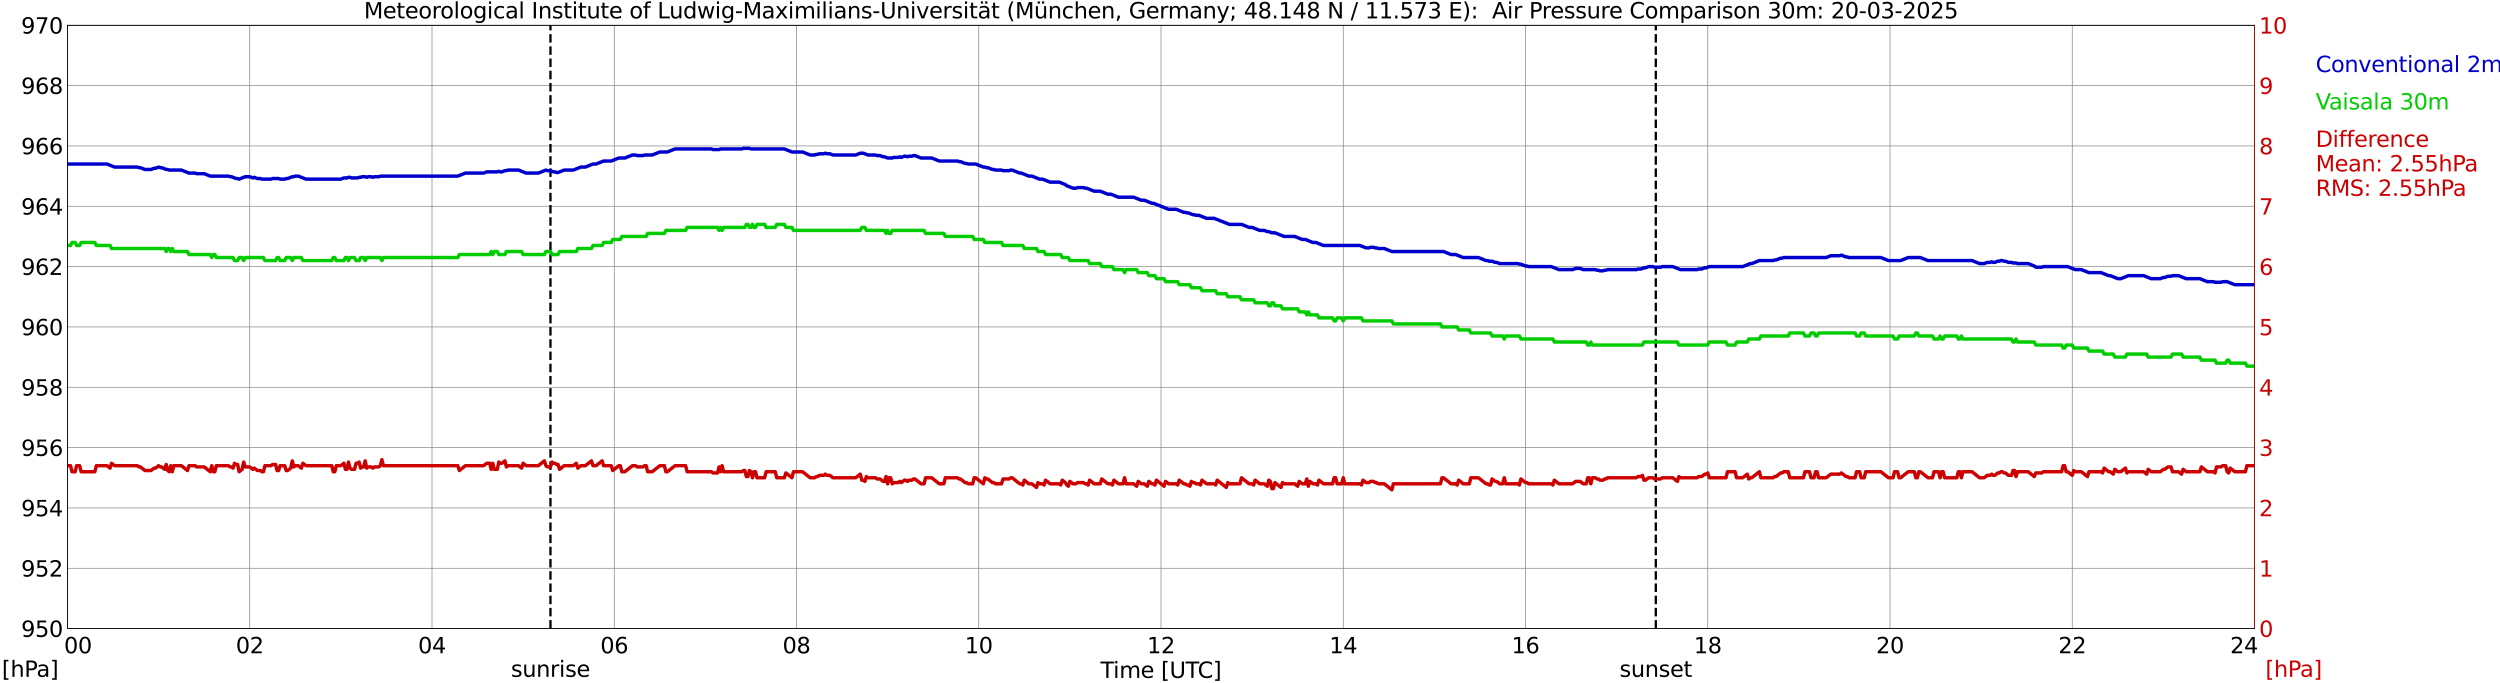 <?xml version="1.0" encoding="utf-8" standalone="no"?>
<!DOCTYPE svg PUBLIC "-//W3C//DTD SVG 1.1//EN"
  "http://www.w3.org/Graphics/SVG/1.1/DTD/svg11.dtd">
<svg xmlns:xlink="http://www.w3.org/1999/xlink" width="1085.4pt" height="296.64pt" viewBox="0 0 1085.4 296.64" xmlns="http://www.w3.org/2000/svg" version="1.1">
 <defs>
  <style type="text/css">*{stroke-linejoin: round; stroke-linecap: butt}</style>
 </defs>
 <g id="figure_1">
  <g id="patch_1">
   <path d="M 0 296.64 
L 1085.4 296.64 
L 1085.4 0 
L 0 0 
z
" style="fill: #ffffff"/>
  </g>
  <g id="axes_1">
   <g id="patch_2">
    <path d="M 29.306 272.909 
L 978.814 272.909 
L 978.814 10.976 
L 29.306 10.976 
z
" style="fill: #ffffff"/>
   </g>
   <g id="patch_3">
    <path d="M 978.814 272.909 
L 978.814 272.909 
L 978.814 10.976 
L 978.814 10.976 
z
" clip-path="url(#p4f8b035b4b)" style="fill: #d3d3d3; opacity: 0.25; stroke: #d3d3d3; stroke-linejoin: miter"/>
   </g>
   <g id="matplotlib.axis_1">
    <g id="xtick_1">
     <g id="line2d_1">
      <path d="M 29.306 272.909 
L 29.306 10.976 
" clip-path="url(#p4f8b035b4b)" style="fill: none; stroke: #808080; stroke-width: 0.3; stroke-linecap: square"/>
     </g>
     <g id="line2d_2"/>
     <g id="text_1">
      <!--    00 -->
      <g transform="translate(18.733 283.627) scale(0.095 -0.095)">
       <defs>
        <path id="DejaVuSans-20" transform="scale(0.016)"/>
        <path id="DejaVuSans-30" d="M 2034 4250 
Q 1547 4250 1301 3770 
Q 1056 3291 1056 2328 
Q 1056 1369 1301 889 
Q 1547 409 2034 409 
Q 2525 409 2770 889 
Q 3016 1369 3016 2328 
Q 3016 3291 2770 3770 
Q 2525 4250 2034 4250 
z
M 2034 4750 
Q 2819 4750 3233 4129 
Q 3647 3509 3647 2328 
Q 3647 1150 3233 529 
Q 2819 -91 2034 -91 
Q 1250 -91 836 529 
Q 422 1150 422 2328 
Q 422 3509 836 4129 
Q 1250 4750 2034 4750 
z
" transform="scale(0.016)"/>
       </defs>
       <use xlink:href="#DejaVuSans-20"/>
       <use xlink:href="#DejaVuSans-20" transform="translate(31.787 0)"/>
       <use xlink:href="#DejaVuSans-20" transform="translate(63.574 0)"/>
       <use xlink:href="#DejaVuSans-30" transform="translate(95.361 0)"/>
       <use xlink:href="#DejaVuSans-30" transform="translate(158.984 0)"/>
      </g>
     </g>
    </g>
    <g id="xtick_2">
     <g id="line2d_3">
      <path d="M 108.431 272.909 
L 108.431 10.976 
" clip-path="url(#p4f8b035b4b)" style="fill: none; stroke: #808080; stroke-width: 0.3; stroke-linecap: square"/>
     </g>
     <g id="line2d_4"/>
     <g id="text_2">
      <!-- 02 -->
      <g transform="translate(102.387 283.627) scale(0.095 -0.095)">
       <defs>
        <path id="DejaVuSans-32" d="M 1228 531 
L 3431 531 
L 3431 0 
L 469 0 
L 469 531 
Q 828 903 1448 1529 
Q 2069 2156 2228 2338 
Q 2531 2678 2651 2914 
Q 2772 3150 2772 3378 
Q 2772 3750 2511 3984 
Q 2250 4219 1831 4219 
Q 1534 4219 1204 4116 
Q 875 4013 500 3803 
L 500 4441 
Q 881 4594 1212 4672 
Q 1544 4750 1819 4750 
Q 2544 4750 2975 4387 
Q 3406 4025 3406 3419 
Q 3406 3131 3298 2873 
Q 3191 2616 2906 2266 
Q 2828 2175 2409 1742 
Q 1991 1309 1228 531 
z
" transform="scale(0.016)"/>
       </defs>
       <use xlink:href="#DejaVuSans-30"/>
       <use xlink:href="#DejaVuSans-32" transform="translate(63.623 0)"/>
      </g>
     </g>
    </g>
    <g id="xtick_3">
     <g id="line2d_5">
      <path d="M 187.557 272.909 
L 187.557 10.976 
" clip-path="url(#p4f8b035b4b)" style="fill: none; stroke: #808080; stroke-width: 0.3; stroke-linecap: square"/>
     </g>
     <g id="line2d_6"/>
     <g id="text_3">
      <!-- 04 -->
      <g transform="translate(181.513 283.627) scale(0.095 -0.095)">
       <defs>
        <path id="DejaVuSans-34" d="M 2419 4116 
L 825 1625 
L 2419 1625 
L 2419 4116 
z
M 2253 4666 
L 3047 4666 
L 3047 1625 
L 3713 1625 
L 3713 1100 
L 3047 1100 
L 3047 0 
L 2419 0 
L 2419 1100 
L 313 1100 
L 313 1709 
L 2253 4666 
z
" transform="scale(0.016)"/>
       </defs>
       <use xlink:href="#DejaVuSans-30"/>
       <use xlink:href="#DejaVuSans-34" transform="translate(63.623 0)"/>
      </g>
     </g>
    </g>
    <g id="xtick_4">
     <g id="line2d_7">
      <path d="M 266.683 272.909 
L 266.683 10.976 
" clip-path="url(#p4f8b035b4b)" style="fill: none; stroke: #808080; stroke-width: 0.3; stroke-linecap: square"/>
     </g>
     <g id="line2d_8"/>
     <g id="text_4">
      <!-- 06 -->
      <g transform="translate(260.638 283.627) scale(0.095 -0.095)">
       <defs>
        <path id="DejaVuSans-36" d="M 2113 2584 
Q 1688 2584 1439 2293 
Q 1191 2003 1191 1497 
Q 1191 994 1439 701 
Q 1688 409 2113 409 
Q 2538 409 2786 701 
Q 3034 994 3034 1497 
Q 3034 2003 2786 2293 
Q 2538 2584 2113 2584 
z
M 3366 4563 
L 3366 3988 
Q 3128 4100 2886 4159 
Q 2644 4219 2406 4219 
Q 1781 4219 1451 3797 
Q 1122 3375 1075 2522 
Q 1259 2794 1537 2939 
Q 1816 3084 2150 3084 
Q 2853 3084 3261 2657 
Q 3669 2231 3669 1497 
Q 3669 778 3244 343 
Q 2819 -91 2113 -91 
Q 1303 -91 875 529 
Q 447 1150 447 2328 
Q 447 3434 972 4092 
Q 1497 4750 2381 4750 
Q 2619 4750 2861 4703 
Q 3103 4656 3366 4563 
z
" transform="scale(0.016)"/>
       </defs>
       <use xlink:href="#DejaVuSans-30"/>
       <use xlink:href="#DejaVuSans-36" transform="translate(63.623 0)"/>
      </g>
     </g>
    </g>
    <g id="xtick_5">
     <g id="line2d_9">
      <path d="M 345.808 272.909 
L 345.808 10.976 
" clip-path="url(#p4f8b035b4b)" style="fill: none; stroke: #808080; stroke-width: 0.3; stroke-linecap: square"/>
     </g>
     <g id="line2d_10"/>
     <g id="text_5">
      <!-- 08 -->
      <g transform="translate(339.764 283.627) scale(0.095 -0.095)">
       <defs>
        <path id="DejaVuSans-38" d="M 2034 2216 
Q 1584 2216 1326 1975 
Q 1069 1734 1069 1313 
Q 1069 891 1326 650 
Q 1584 409 2034 409 
Q 2484 409 2743 651 
Q 3003 894 3003 1313 
Q 3003 1734 2745 1975 
Q 2488 2216 2034 2216 
z
M 1403 2484 
Q 997 2584 770 2862 
Q 544 3141 544 3541 
Q 544 4100 942 4425 
Q 1341 4750 2034 4750 
Q 2731 4750 3128 4425 
Q 3525 4100 3525 3541 
Q 3525 3141 3298 2862 
Q 3072 2584 2669 2484 
Q 3125 2378 3379 2068 
Q 3634 1759 3634 1313 
Q 3634 634 3220 271 
Q 2806 -91 2034 -91 
Q 1263 -91 848 271 
Q 434 634 434 1313 
Q 434 1759 690 2068 
Q 947 2378 1403 2484 
z
M 1172 3481 
Q 1172 3119 1398 2916 
Q 1625 2713 2034 2713 
Q 2441 2713 2670 2916 
Q 2900 3119 2900 3481 
Q 2900 3844 2670 4047 
Q 2441 4250 2034 4250 
Q 1625 4250 1398 4047 
Q 1172 3844 1172 3481 
z
" transform="scale(0.016)"/>
       </defs>
       <use xlink:href="#DejaVuSans-30"/>
       <use xlink:href="#DejaVuSans-38" transform="translate(63.623 0)"/>
      </g>
     </g>
    </g>
    <g id="xtick_6">
     <g id="line2d_11">
      <path d="M 424.934 272.909 
L 424.934 10.976 
" clip-path="url(#p4f8b035b4b)" style="fill: none; stroke: #808080; stroke-width: 0.3; stroke-linecap: square"/>
     </g>
     <g id="line2d_12"/>
     <g id="text_6">
      <!-- 10 -->
      <g transform="translate(418.89 283.627) scale(0.095 -0.095)">
       <defs>
        <path id="DejaVuSans-31" d="M 794 531 
L 1825 531 
L 1825 4091 
L 703 3866 
L 703 4441 
L 1819 4666 
L 2450 4666 
L 2450 531 
L 3481 531 
L 3481 0 
L 794 0 
L 794 531 
z
" transform="scale(0.016)"/>
       </defs>
       <use xlink:href="#DejaVuSans-31"/>
       <use xlink:href="#DejaVuSans-30" transform="translate(63.623 0)"/>
      </g>
     </g>
    </g>
    <g id="xtick_7">
     <g id="line2d_13">
      <path d="M 504.06 272.909 
L 504.06 10.976 
" clip-path="url(#p4f8b035b4b)" style="fill: none; stroke: #808080; stroke-width: 0.3; stroke-linecap: square"/>
     </g>
     <g id="line2d_14"/>
     <g id="text_7">
      <!-- 12 -->
      <g transform="translate(498.015 283.627) scale(0.095 -0.095)">
       <use xlink:href="#DejaVuSans-31"/>
       <use xlink:href="#DejaVuSans-32" transform="translate(63.623 0)"/>
      </g>
     </g>
    </g>
    <g id="xtick_8">
     <g id="line2d_15">
      <path d="M 583.185 272.909 
L 583.185 10.976 
" clip-path="url(#p4f8b035b4b)" style="fill: none; stroke: #808080; stroke-width: 0.3; stroke-linecap: square"/>
     </g>
     <g id="line2d_16"/>
     <g id="text_8">
      <!-- 14 -->
      <g transform="translate(577.141 283.627) scale(0.095 -0.095)">
       <use xlink:href="#DejaVuSans-31"/>
       <use xlink:href="#DejaVuSans-34" transform="translate(63.623 0)"/>
      </g>
     </g>
    </g>
    <g id="xtick_9">
     <g id="line2d_17">
      <path d="M 662.311 272.909 
L 662.311 10.976 
" clip-path="url(#p4f8b035b4b)" style="fill: none; stroke: #808080; stroke-width: 0.3; stroke-linecap: square"/>
     </g>
     <g id="line2d_18"/>
     <g id="text_9">
      <!-- 16 -->
      <g transform="translate(656.267 283.627) scale(0.095 -0.095)">
       <use xlink:href="#DejaVuSans-31"/>
       <use xlink:href="#DejaVuSans-36" transform="translate(63.623 0)"/>
      </g>
     </g>
    </g>
    <g id="xtick_10">
     <g id="line2d_19">
      <path d="M 741.437 272.909 
L 741.437 10.976 
" clip-path="url(#p4f8b035b4b)" style="fill: none; stroke: #808080; stroke-width: 0.3; stroke-linecap: square"/>
     </g>
     <g id="line2d_20"/>
     <g id="text_10">
      <!-- 18 -->
      <g transform="translate(735.392 283.627) scale(0.095 -0.095)">
       <use xlink:href="#DejaVuSans-31"/>
       <use xlink:href="#DejaVuSans-38" transform="translate(63.623 0)"/>
      </g>
     </g>
    </g>
    <g id="xtick_11">
     <g id="line2d_21">
      <path d="M 820.562 272.909 
L 820.562 10.976 
" clip-path="url(#p4f8b035b4b)" style="fill: none; stroke: #808080; stroke-width: 0.3; stroke-linecap: square"/>
     </g>
     <g id="line2d_22"/>
     <g id="text_11">
      <!-- 20 -->
      <g transform="translate(814.518 283.627) scale(0.095 -0.095)">
       <use xlink:href="#DejaVuSans-32"/>
       <use xlink:href="#DejaVuSans-30" transform="translate(63.623 0)"/>
      </g>
     </g>
    </g>
    <g id="xtick_12">
     <g id="line2d_23">
      <path d="M 899.688 272.909 
L 899.688 10.976 
" clip-path="url(#p4f8b035b4b)" style="fill: none; stroke: #808080; stroke-width: 0.3; stroke-linecap: square"/>
     </g>
     <g id="line2d_24"/>
     <g id="text_12">
      <!-- 22 -->
      <g transform="translate(893.644 283.627) scale(0.095 -0.095)">
       <use xlink:href="#DejaVuSans-32"/>
       <use xlink:href="#DejaVuSans-32" transform="translate(63.623 0)"/>
      </g>
     </g>
    </g>
    <g id="xtick_13">
     <g id="line2d_25">
      <path d="M 978.814 272.909 
L 978.814 10.976 
" clip-path="url(#p4f8b035b4b)" style="fill: none; stroke: #808080; stroke-width: 0.3; stroke-linecap: square"/>
     </g>
     <g id="line2d_26"/>
     <g id="text_13">
      <!-- 24    -->
      <g transform="translate(968.241 283.627) scale(0.095 -0.095)">
       <use xlink:href="#DejaVuSans-32"/>
       <use xlink:href="#DejaVuSans-34" transform="translate(63.623 0)"/>
       <use xlink:href="#DejaVuSans-20" transform="translate(127.246 0)"/>
       <use xlink:href="#DejaVuSans-20" transform="translate(159.033 0)"/>
       <use xlink:href="#DejaVuSans-20" transform="translate(190.82 0)"/>
      </g>
     </g>
    </g>
    <g id="text_14">
     <!-- Time [UTC] -->
     <g transform="translate(477.806 294.322) scale(0.095 -0.095)">
      <defs>
       <path id="DejaVuSans-54" d="M -19 4666 
L 3928 4666 
L 3928 4134 
L 2272 4134 
L 2272 0 
L 1638 0 
L 1638 4134 
L -19 4134 
L -19 4666 
z
" transform="scale(0.016)"/>
       <path id="DejaVuSans-69" d="M 603 3500 
L 1178 3500 
L 1178 0 
L 603 0 
L 603 3500 
z
M 603 4863 
L 1178 4863 
L 1178 4134 
L 603 4134 
L 603 4863 
z
" transform="scale(0.016)"/>
       <path id="DejaVuSans-6d" d="M 3328 2828 
Q 3544 3216 3844 3400 
Q 4144 3584 4550 3584 
Q 5097 3584 5394 3201 
Q 5691 2819 5691 2113 
L 5691 0 
L 5113 0 
L 5113 2094 
Q 5113 2597 4934 2840 
Q 4756 3084 4391 3084 
Q 3944 3084 3684 2787 
Q 3425 2491 3425 1978 
L 3425 0 
L 2847 0 
L 2847 2094 
Q 2847 2600 2669 2842 
Q 2491 3084 2119 3084 
Q 1678 3084 1418 2786 
Q 1159 2488 1159 1978 
L 1159 0 
L 581 0 
L 581 3500 
L 1159 3500 
L 1159 2956 
Q 1356 3278 1631 3431 
Q 1906 3584 2284 3584 
Q 2666 3584 2933 3390 
Q 3200 3197 3328 2828 
z
" transform="scale(0.016)"/>
       <path id="DejaVuSans-65" d="M 3597 1894 
L 3597 1613 
L 953 1613 
Q 991 1019 1311 708 
Q 1631 397 2203 397 
Q 2534 397 2845 478 
Q 3156 559 3463 722 
L 3463 178 
Q 3153 47 2828 -22 
Q 2503 -91 2169 -91 
Q 1331 -91 842 396 
Q 353 884 353 1716 
Q 353 2575 817 3079 
Q 1281 3584 2069 3584 
Q 2775 3584 3186 3129 
Q 3597 2675 3597 1894 
z
M 3022 2063 
Q 3016 2534 2758 2815 
Q 2500 3097 2075 3097 
Q 1594 3097 1305 2825 
Q 1016 2553 972 2059 
L 3022 2063 
z
" transform="scale(0.016)"/>
       <path id="DejaVuSans-5b" d="M 550 4863 
L 1875 4863 
L 1875 4416 
L 1125 4416 
L 1125 -397 
L 1875 -397 
L 1875 -844 
L 550 -844 
L 550 4863 
z
" transform="scale(0.016)"/>
       <path id="DejaVuSans-55" d="M 556 4666 
L 1191 4666 
L 1191 1831 
Q 1191 1081 1462 751 
Q 1734 422 2344 422 
Q 2950 422 3222 751 
Q 3494 1081 3494 1831 
L 3494 4666 
L 4128 4666 
L 4128 1753 
Q 4128 841 3676 375 
Q 3225 -91 2344 -91 
Q 1459 -91 1007 375 
Q 556 841 556 1753 
L 556 4666 
z
" transform="scale(0.016)"/>
       <path id="DejaVuSans-43" d="M 4122 4306 
L 4122 3641 
Q 3803 3938 3442 4084 
Q 3081 4231 2675 4231 
Q 1875 4231 1450 3742 
Q 1025 3253 1025 2328 
Q 1025 1406 1450 917 
Q 1875 428 2675 428 
Q 3081 428 3442 575 
Q 3803 722 4122 1019 
L 4122 359 
Q 3791 134 3420 21 
Q 3050 -91 2638 -91 
Q 1578 -91 968 557 
Q 359 1206 359 2328 
Q 359 3453 968 4101 
Q 1578 4750 2638 4750 
Q 3056 4750 3426 4639 
Q 3797 4528 4122 4306 
z
" transform="scale(0.016)"/>
       <path id="DejaVuSans-5d" d="M 1947 4863 
L 1947 -844 
L 622 -844 
L 622 -397 
L 1369 -397 
L 1369 4416 
L 622 4416 
L 622 4863 
L 1947 4863 
z
" transform="scale(0.016)"/>
      </defs>
      <use xlink:href="#DejaVuSans-54"/>
      <use xlink:href="#DejaVuSans-69" transform="translate(57.959 0)"/>
      <use xlink:href="#DejaVuSans-6d" transform="translate(85.742 0)"/>
      <use xlink:href="#DejaVuSans-65" transform="translate(183.154 0)"/>
      <use xlink:href="#DejaVuSans-20" transform="translate(244.678 0)"/>
      <use xlink:href="#DejaVuSans-5b" transform="translate(276.465 0)"/>
      <use xlink:href="#DejaVuSans-55" transform="translate(315.479 0)"/>
      <use xlink:href="#DejaVuSans-54" transform="translate(388.672 0)"/>
      <use xlink:href="#DejaVuSans-43" transform="translate(443.881 0)"/>
      <use xlink:href="#DejaVuSans-5d" transform="translate(513.705 0)"/>
     </g>
    </g>
   </g>
   <g id="matplotlib.axis_2">
    <g id="ytick_1">
     <g id="line2d_27">
      <path d="M 29.306 272.909 
L 978.814 272.909 
" clip-path="url(#p4f8b035b4b)" style="fill: none; stroke: #808080; stroke-width: 0.3; stroke-linecap: square"/>
     </g>
     <g id="line2d_28"/>
     <g id="text_15">
      <!-- 950 -->
      <g transform="translate(9.173 276.518) scale(0.095 -0.095)">
       <defs>
        <path id="DejaVuSans-39" d="M 703 97 
L 703 672 
Q 941 559 1184 500 
Q 1428 441 1663 441 
Q 2288 441 2617 861 
Q 2947 1281 2994 2138 
Q 2813 1869 2534 1725 
Q 2256 1581 1919 1581 
Q 1219 1581 811 2004 
Q 403 2428 403 3163 
Q 403 3881 828 4315 
Q 1253 4750 1959 4750 
Q 2769 4750 3195 4129 
Q 3622 3509 3622 2328 
Q 3622 1225 3098 567 
Q 2575 -91 1691 -91 
Q 1453 -91 1209 -44 
Q 966 3 703 97 
z
M 1959 2075 
Q 2384 2075 2632 2365 
Q 2881 2656 2881 3163 
Q 2881 3666 2632 3958 
Q 2384 4250 1959 4250 
Q 1534 4250 1286 3958 
Q 1038 3666 1038 3163 
Q 1038 2656 1286 2365 
Q 1534 2075 1959 2075 
z
" transform="scale(0.016)"/>
        <path id="DejaVuSans-35" d="M 691 4666 
L 3169 4666 
L 3169 4134 
L 1269 4134 
L 1269 2991 
Q 1406 3038 1543 3061 
Q 1681 3084 1819 3084 
Q 2600 3084 3056 2656 
Q 3513 2228 3513 1497 
Q 3513 744 3044 326 
Q 2575 -91 1722 -91 
Q 1428 -91 1123 -41 
Q 819 9 494 109 
L 494 744 
Q 775 591 1075 516 
Q 1375 441 1709 441 
Q 2250 441 2565 725 
Q 2881 1009 2881 1497 
Q 2881 1984 2565 2268 
Q 2250 2553 1709 2553 
Q 1456 2553 1204 2497 
Q 953 2441 691 2322 
L 691 4666 
z
" transform="scale(0.016)"/>
       </defs>
       <use xlink:href="#DejaVuSans-39"/>
       <use xlink:href="#DejaVuSans-35" transform="translate(63.623 0)"/>
       <use xlink:href="#DejaVuSans-30" transform="translate(127.246 0)"/>
      </g>
     </g>
    </g>
    <g id="ytick_2">
     <g id="line2d_29">
      <path d="M 29.306 246.715 
L 978.814 246.715 
" clip-path="url(#p4f8b035b4b)" style="fill: none; stroke: #808080; stroke-width: 0.3; stroke-linecap: square"/>
     </g>
     <g id="line2d_30"/>
     <g id="text_16">
      <!-- 952 -->
      <g transform="translate(9.173 250.325) scale(0.095 -0.095)">
       <use xlink:href="#DejaVuSans-39"/>
       <use xlink:href="#DejaVuSans-35" transform="translate(63.623 0)"/>
       <use xlink:href="#DejaVuSans-32" transform="translate(127.246 0)"/>
      </g>
     </g>
    </g>
    <g id="ytick_3">
     <g id="line2d_31">
      <path d="M 29.306 220.522 
L 978.814 220.522 
" clip-path="url(#p4f8b035b4b)" style="fill: none; stroke: #808080; stroke-width: 0.3; stroke-linecap: square"/>
     </g>
     <g id="line2d_32"/>
     <g id="text_17">
      <!-- 954 -->
      <g transform="translate(9.173 224.131) scale(0.095 -0.095)">
       <use xlink:href="#DejaVuSans-39"/>
       <use xlink:href="#DejaVuSans-35" transform="translate(63.623 0)"/>
       <use xlink:href="#DejaVuSans-34" transform="translate(127.246 0)"/>
      </g>
     </g>
    </g>
    <g id="ytick_4">
     <g id="line2d_33">
      <path d="M 29.306 194.329 
L 978.814 194.329 
" clip-path="url(#p4f8b035b4b)" style="fill: none; stroke: #808080; stroke-width: 0.3; stroke-linecap: square"/>
     </g>
     <g id="line2d_34"/>
     <g id="text_18">
      <!-- 956 -->
      <g transform="translate(9.173 197.938) scale(0.095 -0.095)">
       <use xlink:href="#DejaVuSans-39"/>
       <use xlink:href="#DejaVuSans-35" transform="translate(63.623 0)"/>
       <use xlink:href="#DejaVuSans-36" transform="translate(127.246 0)"/>
      </g>
     </g>
    </g>
    <g id="ytick_5">
     <g id="line2d_35">
      <path d="M 29.306 168.136 
L 978.814 168.136 
" clip-path="url(#p4f8b035b4b)" style="fill: none; stroke: #808080; stroke-width: 0.3; stroke-linecap: square"/>
     </g>
     <g id="line2d_36"/>
     <g id="text_19">
      <!-- 958 -->
      <g transform="translate(9.173 171.745) scale(0.095 -0.095)">
       <use xlink:href="#DejaVuSans-39"/>
       <use xlink:href="#DejaVuSans-35" transform="translate(63.623 0)"/>
       <use xlink:href="#DejaVuSans-38" transform="translate(127.246 0)"/>
      </g>
     </g>
    </g>
    <g id="ytick_6">
     <g id="line2d_37">
      <path d="M 29.306 141.942 
L 978.814 141.942 
" clip-path="url(#p4f8b035b4b)" style="fill: none; stroke: #808080; stroke-width: 0.3; stroke-linecap: square"/>
     </g>
     <g id="line2d_38"/>
     <g id="text_20">
      <!-- 960 -->
      <g transform="translate(9.173 145.551) scale(0.095 -0.095)">
       <use xlink:href="#DejaVuSans-39"/>
       <use xlink:href="#DejaVuSans-36" transform="translate(63.623 0)"/>
       <use xlink:href="#DejaVuSans-30" transform="translate(127.246 0)"/>
      </g>
     </g>
    </g>
    <g id="ytick_7">
     <g id="line2d_39">
      <path d="M 29.306 115.749 
L 978.814 115.749 
" clip-path="url(#p4f8b035b4b)" style="fill: none; stroke: #808080; stroke-width: 0.3; stroke-linecap: square"/>
     </g>
     <g id="line2d_40"/>
     <g id="text_21">
      <!-- 962 -->
      <g transform="translate(9.173 119.358) scale(0.095 -0.095)">
       <use xlink:href="#DejaVuSans-39"/>
       <use xlink:href="#DejaVuSans-36" transform="translate(63.623 0)"/>
       <use xlink:href="#DejaVuSans-32" transform="translate(127.246 0)"/>
      </g>
     </g>
    </g>
    <g id="ytick_8">
     <g id="line2d_41">
      <path d="M 29.306 89.556 
L 978.814 89.556 
" clip-path="url(#p4f8b035b4b)" style="fill: none; stroke: #808080; stroke-width: 0.3; stroke-linecap: square"/>
     </g>
     <g id="line2d_42"/>
     <g id="text_22">
      <!-- 964 -->
      <g transform="translate(9.173 93.165) scale(0.095 -0.095)">
       <use xlink:href="#DejaVuSans-39"/>
       <use xlink:href="#DejaVuSans-36" transform="translate(63.623 0)"/>
       <use xlink:href="#DejaVuSans-34" transform="translate(127.246 0)"/>
      </g>
     </g>
    </g>
    <g id="ytick_9">
     <g id="line2d_43">
      <path d="M 29.306 63.362 
L 978.814 63.362 
" clip-path="url(#p4f8b035b4b)" style="fill: none; stroke: #808080; stroke-width: 0.3; stroke-linecap: square"/>
     </g>
     <g id="line2d_44"/>
     <g id="text_23">
      <!-- 966 -->
      <g transform="translate(9.173 66.972) scale(0.095 -0.095)">
       <use xlink:href="#DejaVuSans-39"/>
       <use xlink:href="#DejaVuSans-36" transform="translate(63.623 0)"/>
       <use xlink:href="#DejaVuSans-36" transform="translate(127.246 0)"/>
      </g>
     </g>
    </g>
    <g id="ytick_10">
     <g id="line2d_45">
      <path d="M 29.306 37.169 
L 978.814 37.169 
" clip-path="url(#p4f8b035b4b)" style="fill: none; stroke: #808080; stroke-width: 0.3; stroke-linecap: square"/>
     </g>
     <g id="line2d_46"/>
     <g id="text_24">
      <!-- 968 -->
      <g transform="translate(9.173 40.778) scale(0.095 -0.095)">
       <use xlink:href="#DejaVuSans-39"/>
       <use xlink:href="#DejaVuSans-36" transform="translate(63.623 0)"/>
       <use xlink:href="#DejaVuSans-38" transform="translate(127.246 0)"/>
      </g>
     </g>
    </g>
    <g id="ytick_11">
     <g id="line2d_47">
      <path d="M 29.306 10.976 
L 978.814 10.976 
" clip-path="url(#p4f8b035b4b)" style="fill: none; stroke: #808080; stroke-width: 0.3; stroke-linecap: square"/>
     </g>
     <g id="line2d_48"/>
     <g id="text_25">
      <!-- 970 -->
      <g transform="translate(9.173 14.585) scale(0.095 -0.095)">
       <defs>
        <path id="DejaVuSans-37" d="M 525 4666 
L 3525 4666 
L 3525 4397 
L 1831 0 
L 1172 0 
L 2766 4134 
L 525 4134 
L 525 4666 
z
" transform="scale(0.016)"/>
       </defs>
       <use xlink:href="#DejaVuSans-39"/>
       <use xlink:href="#DejaVuSans-37" transform="translate(63.623 0)"/>
       <use xlink:href="#DejaVuSans-30" transform="translate(127.246 0)"/>
      </g>
     </g>
    </g>
   </g>
   <g id="line2d_49">
    <path d="M 238.989 272.909 
L 238.989 10.976 
" clip-path="url(#p4f8b035b4b)" style="fill: none; stroke-dasharray: 3.7,1.6; stroke-dashoffset: 0; stroke: #000000"/>
   </g>
   <g id="line2d_50">
    <path d="M 718.886 272.909 
L 718.886 10.976 
" clip-path="url(#p4f8b035b4b)" style="fill: none; stroke-dasharray: 3.7,1.6; stroke-dashoffset: 0; stroke: #000000"/>
   </g>
   <g id="line2d_51">
    <path d="M 29.306 71.22 
L 46.45 71.22 
L 49.747 72.53 
L 59.637 72.53 
L 60.297 72.792 
L 60.956 72.792 
L 62.934 73.578 
L 65.572 73.578 
L 66.89 73.054 
L 67.55 73.054 
L 68.869 72.53 
L 69.528 72.792 
L 70.187 72.792 
L 72.166 73.578 
L 72.825 73.578 
L 73.484 73.84 
L 78.759 73.84 
L 82.056 75.149 
L 84.694 75.149 
L 85.353 75.411 
L 88.65 75.411 
L 91.288 76.459 
L 99.2 76.459 
L 99.86 76.721 
L 100.519 76.721 
L 102.497 77.507 
L 103.156 77.507 
L 103.816 77.769 
L 106.453 76.721 
L 108.431 76.721 
L 109.75 77.245 
L 110.41 76.983 
L 111.728 77.507 
L 113.047 77.507 
L 113.707 77.769 
L 117.663 77.769 
L 118.322 77.507 
L 120.96 77.507 
L 121.619 77.769 
L 123.597 77.769 
L 124.257 77.507 
L 124.916 77.507 
L 126.894 76.721 
L 127.553 76.721 
L 128.213 76.459 
L 129.532 76.459 
L 132.829 77.769 
L 147.994 77.769 
L 149.313 77.245 
L 150.632 77.245 
L 151.291 76.983 
L 151.951 76.983 
L 152.61 77.245 
L 155.247 77.245 
L 155.907 76.983 
L 156.566 76.983 
L 157.226 76.721 
L 158.544 76.721 
L 159.204 76.983 
L 159.863 76.721 
L 161.182 76.721 
L 161.841 76.983 
L 162.501 76.721 
L 164.479 76.721 
L 165.138 76.459 
L 198.767 76.459 
L 202.063 75.149 
L 209.976 75.149 
L 211.295 74.625 
L 215.91 74.625 
L 216.57 74.363 
L 217.229 74.625 
L 217.889 74.625 
L 219.207 74.102 
L 219.867 74.102 
L 220.526 73.84 
L 225.142 73.84 
L 228.439 75.149 
L 233.714 75.149 
L 237.011 73.84 
L 237.67 74.102 
L 238.989 74.102 
L 240.308 74.625 
L 240.967 74.625 
L 241.626 74.887 
L 242.286 74.887 
L 244.923 73.84 
L 248.88 73.84 
L 252.176 72.53 
L 254.155 72.53 
L 257.451 71.22 
L 258.77 71.22 
L 262.067 69.911 
L 265.364 69.911 
L 268.661 68.601 
L 271.298 68.601 
L 274.595 67.291 
L 275.914 67.291 
L 276.573 67.553 
L 279.211 67.553 
L 279.87 67.291 
L 283.167 67.291 
L 286.464 65.982 
L 289.761 65.982 
L 293.058 64.672 
L 308.883 64.672 
L 309.543 64.934 
L 312.18 64.934 
L 312.839 64.672 
L 322.071 64.672 
L 322.73 64.41 
L 325.368 64.41 
L 326.027 64.672 
L 340.533 64.672 
L 343.83 65.982 
L 348.446 65.982 
L 351.743 67.291 
L 353.721 67.291 
L 354.38 67.029 
L 355.04 67.029 
L 355.699 66.767 
L 357.677 66.767 
L 358.337 66.506 
L 358.996 66.767 
L 360.315 66.767 
L 361.634 67.291 
L 371.524 67.291 
L 373.502 66.506 
L 374.821 66.506 
L 376.799 67.291 
L 380.096 67.291 
L 380.756 67.553 
L 382.074 67.553 
L 383.393 68.077 
L 384.053 68.077 
L 385.371 68.601 
L 387.349 68.601 
L 388.009 68.339 
L 389.987 68.339 
L 390.646 68.077 
L 391.306 68.339 
L 392.624 67.815 
L 393.284 67.815 
L 393.943 68.077 
L 394.603 67.815 
L 395.921 67.815 
L 396.581 67.553 
L 397.24 67.553 
L 399.878 68.601 
L 404.493 68.601 
L 407.79 69.911 
L 415.703 69.911 
L 416.362 70.173 
L 417.022 70.173 
L 419 70.958 
L 419.659 70.958 
L 420.318 71.22 
L 423.615 71.22 
L 426.912 72.53 
L 427.572 72.53 
L 428.231 72.792 
L 428.89 72.792 
L 430.869 73.578 
L 431.528 73.578 
L 432.187 73.84 
L 434.825 73.84 
L 435.484 74.102 
L 438.122 74.102 
L 438.781 73.84 
L 439.44 73.84 
L 442.737 75.149 
L 443.397 75.149 
L 446.694 76.459 
L 448.012 76.459 
L 451.309 77.769 
L 452.628 77.769 
L 455.925 79.078 
L 459.881 79.078 
L 462.519 80.126 
L 463.178 80.65 
L 465.816 81.698 
L 467.134 81.698 
L 467.794 81.436 
L 470.431 81.436 
L 471.091 81.698 
L 471.75 81.698 
L 475.047 83.007 
L 477.685 83.007 
L 480.981 84.317 
L 482.3 84.317 
L 485.597 85.627 
L 492.191 85.627 
L 495.488 86.936 
L 496.807 86.936 
L 500.103 88.246 
L 500.763 88.246 
L 507.357 90.865 
L 510.654 90.865 
L 513.95 92.175 
L 514.61 92.175 
L 515.269 92.437 
L 515.929 92.437 
L 517.907 93.223 
L 518.566 93.223 
L 519.226 93.485 
L 520.544 93.485 
L 523.841 94.794 
L 527.138 94.794 
L 533.732 97.414 
L 539.007 97.414 
L 542.304 98.723 
L 543.623 98.723 
L 546.919 100.033 
L 548.898 100.033 
L 550.216 100.557 
L 550.876 100.557 
L 552.195 101.081 
L 553.513 101.081 
L 557.47 102.652 
L 562.085 102.652 
L 565.382 103.962 
L 566.701 103.962 
L 569.998 105.272 
L 571.317 105.272 
L 574.613 106.581 
L 590.439 106.581 
L 593.076 107.629 
L 594.395 107.629 
L 595.054 107.367 
L 596.373 107.367 
L 597.032 107.629 
L 597.692 107.629 
L 598.351 107.891 
L 600.989 107.891 
L 604.286 109.201 
L 626.705 109.201 
L 630.001 110.51 
L 631.98 110.51 
L 635.276 111.82 
L 641.87 111.82 
L 645.167 113.13 
L 645.827 113.13 
L 646.486 113.392 
L 647.805 113.392 
L 649.123 113.915 
L 649.783 113.915 
L 651.102 114.439 
L 659.014 114.439 
L 659.674 114.701 
L 660.333 114.701 
L 662.311 115.487 
L 662.97 115.487 
L 663.63 115.749 
L 673.521 115.749 
L 676.817 117.059 
L 682.752 117.059 
L 684.071 116.535 
L 686.049 116.535 
L 687.368 117.059 
L 692.643 117.059 
L 693.302 117.321 
L 693.961 117.321 
L 694.621 117.582 
L 695.939 117.582 
L 696.599 117.321 
L 697.258 117.321 
L 697.918 117.059 
L 710.446 117.059 
L 711.105 116.797 
L 712.424 116.797 
L 713.743 116.273 
L 714.402 116.273 
L 715.721 115.749 
L 717.699 115.749 
L 718.358 116.011 
L 720.996 116.011 
L 721.655 115.749 
L 726.271 115.749 
L 729.568 117.059 
L 736.821 117.059 
L 737.48 116.797 
L 738.799 116.797 
L 740.118 116.273 
L 740.777 116.273 
L 742.096 115.749 
L 756.602 115.749 
L 759.899 114.439 
L 760.559 114.439 
L 763.856 113.13 
L 769.79 113.13 
L 770.449 112.868 
L 771.109 112.868 
L 773.087 112.082 
L 773.746 112.082 
L 774.406 111.82 
L 792.868 111.82 
L 794.847 111.034 
L 798.803 111.034 
L 799.462 110.772 
L 801.44 111.558 
L 802.1 111.558 
L 802.759 111.82 
L 816.606 111.82 
L 819.903 113.13 
L 825.178 113.13 
L 828.475 111.82 
L 833.75 111.82 
L 837.047 113.13 
L 856.169 113.13 
L 859.466 114.439 
L 861.444 114.439 
L 862.763 113.915 
L 864.082 113.915 
L 864.741 113.653 
L 865.4 113.915 
L 866.06 113.915 
L 867.378 113.392 
L 868.038 113.392 
L 868.697 113.13 
L 869.357 113.13 
L 870.016 113.392 
L 870.675 113.392 
L 871.994 113.915 
L 873.313 113.915 
L 873.972 114.177 
L 875.291 114.177 
L 875.95 114.439 
L 880.566 114.439 
L 883.204 115.487 
L 883.863 116.011 
L 886.5 116.011 
L 887.16 115.749 
L 897.71 115.749 
L 901.007 117.059 
L 903.644 117.059 
L 906.941 118.368 
L 912.216 118.368 
L 915.513 119.678 
L 916.173 119.678 
L 919.469 120.988 
L 920.788 120.988 
L 924.085 119.678 
L 930.679 119.678 
L 933.976 120.988 
L 937.932 120.988 
L 939.251 120.464 
L 939.91 120.464 
L 941.229 119.94 
L 942.548 119.94 
L 943.207 119.678 
L 945.845 119.678 
L 949.142 120.988 
L 955.076 120.988 
L 958.373 122.297 
L 961.01 122.297 
L 961.67 122.559 
L 964.307 122.559 
L 964.967 122.297 
L 966.945 122.297 
L 970.242 123.607 
L 978.154 123.607 
L 978.154 123.607 
" clip-path="url(#p4f8b035b4b)" style="fill: none; stroke: #0000cc; stroke-width: 1.5; stroke-linecap: square"/>
   </g>
   <g id="line2d_52">
    <path d="M 29.306 106.581 
L 30.625 106.581 
L 31.284 105.272 
L 32.603 105.272 
L 33.262 106.581 
L 34.581 106.581 
L 35.24 105.272 
L 41.175 105.272 
L 41.834 106.581 
L 47.768 106.581 
L 48.428 107.891 
L 71.506 107.891 
L 72.166 109.201 
L 72.825 107.891 
L 73.484 107.891 
L 74.144 109.201 
L 74.803 107.891 
L 75.462 109.201 
L 81.397 109.201 
L 82.056 110.51 
L 91.288 110.51 
L 91.947 111.82 
L 92.606 110.51 
L 93.266 110.51 
L 93.925 111.82 
L 101.178 111.82 
L 101.838 113.13 
L 103.156 113.13 
L 103.816 111.82 
L 105.135 111.82 
L 105.794 113.13 
L 106.453 111.82 
L 114.366 111.82 
L 115.025 113.13 
L 119.641 113.13 
L 120.3 111.82 
L 120.96 111.82 
L 121.619 113.13 
L 123.597 113.13 
L 124.257 111.82 
L 126.235 111.82 
L 126.894 113.13 
L 127.553 111.82 
L 130.85 111.82 
L 131.51 113.13 
L 144.038 113.13 
L 144.697 111.82 
L 145.357 111.82 
L 146.016 113.13 
L 149.313 113.13 
L 149.972 111.82 
L 150.632 111.82 
L 151.291 113.13 
L 151.951 111.82 
L 153.929 111.82 
L 154.588 113.13 
L 155.907 113.13 
L 156.566 111.82 
L 157.885 111.82 
L 158.544 113.13 
L 159.204 111.82 
L 165.138 111.82 
L 165.798 113.13 
L 166.457 111.82 
L 198.767 111.82 
L 199.426 110.51 
L 212.614 110.51 
L 213.273 109.201 
L 213.932 110.51 
L 214.592 109.201 
L 215.91 109.201 
L 216.57 110.51 
L 219.207 110.51 
L 219.867 109.201 
L 226.461 109.201 
L 227.12 110.51 
L 236.351 110.51 
L 237.011 109.201 
L 238.989 109.201 
L 239.648 110.51 
L 242.286 110.51 
L 242.945 109.201 
L 250.198 109.201 
L 250.858 107.891 
L 256.792 107.891 
L 257.451 106.581 
L 261.408 106.581 
L 262.067 105.272 
L 265.364 105.272 
L 266.023 103.962 
L 269.32 103.962 
L 269.98 102.652 
L 280.53 102.652 
L 281.189 101.343 
L 288.442 101.343 
L 289.102 100.033 
L 297.674 100.033 
L 298.333 98.723 
L 311.521 98.723 
L 312.18 100.033 
L 312.839 98.723 
L 313.499 100.033 
L 314.158 98.723 
L 323.39 98.723 
L 324.049 97.414 
L 324.708 97.414 
L 325.368 98.723 
L 326.027 98.723 
L 326.686 97.414 
L 327.346 98.723 
L 328.005 98.723 
L 328.665 97.414 
L 331.961 97.414 
L 332.621 98.723 
L 336.577 98.723 
L 337.236 97.414 
L 340.533 97.414 
L 341.193 98.723 
L 343.83 98.723 
L 344.49 100.033 
L 373.502 100.033 
L 374.162 98.723 
L 375.481 98.723 
L 376.14 100.033 
L 384.053 100.033 
L 384.712 101.343 
L 385.371 100.033 
L 386.031 101.343 
L 386.69 101.343 
L 387.349 100.033 
L 401.196 100.033 
L 401.856 101.343 
L 409.768 101.343 
L 410.428 102.652 
L 422.297 102.652 
L 422.956 103.962 
L 426.912 103.962 
L 427.572 105.272 
L 434.825 105.272 
L 435.484 106.581 
L 444.056 106.581 
L 444.716 107.891 
L 449.991 107.891 
L 450.65 109.201 
L 453.287 109.201 
L 453.947 110.51 
L 460.541 110.51 
L 461.2 111.82 
L 463.838 111.82 
L 464.497 113.13 
L 472.409 113.13 
L 473.069 114.439 
L 477.685 114.439 
L 478.344 115.749 
L 482.96 115.749 
L 483.619 117.059 
L 487.575 117.059 
L 488.235 118.368 
L 488.894 117.059 
L 493.51 117.059 
L 494.169 118.368 
L 498.125 118.368 
L 498.785 119.678 
L 501.422 119.678 
L 502.082 120.988 
L 505.379 120.988 
L 506.038 122.297 
L 511.313 122.297 
L 511.972 123.607 
L 516.588 123.607 
L 517.247 124.917 
L 521.204 124.917 
L 521.863 126.226 
L 527.797 126.226 
L 528.457 127.536 
L 532.413 127.536 
L 533.073 128.846 
L 538.348 128.846 
L 539.007 130.155 
L 544.282 130.155 
L 544.941 131.465 
L 550.216 131.465 
L 550.876 132.775 
L 551.535 132.775 
L 552.195 131.465 
L 552.854 131.465 
L 553.513 132.775 
L 556.151 132.775 
L 556.81 134.084 
L 563.404 134.084 
L 564.063 135.394 
L 566.701 135.394 
L 567.36 136.704 
L 568.02 135.394 
L 568.679 136.704 
L 571.976 136.704 
L 572.635 138.013 
L 578.57 138.013 
L 579.229 139.323 
L 579.889 139.323 
L 580.548 138.013 
L 582.526 138.013 
L 583.185 139.323 
L 583.845 138.013 
L 591.098 138.013 
L 591.757 139.323 
L 604.286 139.323 
L 604.945 140.633 
L 625.386 140.633 
L 626.045 141.942 
L 632.639 141.942 
L 633.298 143.252 
L 637.914 143.252 
L 638.573 144.562 
L 647.145 144.562 
L 647.805 145.871 
L 652.42 145.871 
L 653.08 147.181 
L 653.739 145.871 
L 659.674 145.871 
L 660.333 147.181 
L 674.18 147.181 
L 674.839 148.491 
L 688.686 148.491 
L 689.346 149.8 
L 690.005 149.8 
L 690.664 148.491 
L 691.324 149.8 
L 713.083 149.8 
L 713.743 148.491 
L 728.249 148.491 
L 728.909 149.8 
L 741.437 149.8 
L 742.096 148.491 
L 749.349 148.491 
L 750.009 149.8 
L 753.306 149.8 
L 753.965 148.491 
L 758.581 148.491 
L 759.24 147.181 
L 763.856 147.181 
L 764.515 145.871 
L 776.384 145.871 
L 777.043 144.562 
L 782.978 144.562 
L 783.637 145.871 
L 785.615 145.871 
L 786.275 144.562 
L 787.593 144.562 
L 788.253 145.871 
L 788.912 145.871 
L 789.572 144.562 
L 805.397 144.562 
L 806.056 145.871 
L 807.375 145.871 
L 808.034 144.562 
L 809.353 144.562 
L 810.012 145.871 
L 821.881 145.871 
L 822.541 147.181 
L 823.859 147.181 
L 824.519 145.871 
L 831.112 145.871 
L 831.772 144.562 
L 832.431 144.562 
L 833.091 145.871 
L 839.025 145.871 
L 839.684 147.181 
L 841.663 147.181 
L 842.322 145.871 
L 842.981 147.181 
L 843.641 147.181 
L 844.3 145.871 
L 849.575 145.871 
L 850.235 147.181 
L 850.894 147.181 
L 851.553 145.871 
L 852.213 147.181 
L 873.313 147.181 
L 873.972 148.491 
L 874.632 148.491 
L 875.291 147.181 
L 875.95 148.491 
L 883.204 148.491 
L 883.863 149.8 
L 895.072 149.8 
L 895.732 151.11 
L 896.391 151.11 
L 897.051 149.8 
L 899.688 149.8 
L 900.347 151.11 
L 906.282 151.11 
L 906.941 152.42 
L 912.876 152.42 
L 913.535 153.729 
L 917.491 153.729 
L 918.151 155.039 
L 922.766 155.039 
L 923.426 153.729 
L 931.998 153.729 
L 932.657 155.039 
L 942.548 155.039 
L 943.207 153.729 
L 947.163 153.729 
L 947.823 155.039 
L 955.076 155.039 
L 955.735 156.349 
L 961.67 156.349 
L 962.329 157.658 
L 966.285 157.658 
L 966.945 156.349 
L 967.604 156.349 
L 968.264 157.658 
L 974.857 157.658 
L 975.517 158.968 
L 978.154 158.968 
L 978.154 158.968 
" clip-path="url(#p4f8b035b4b)" style="fill: none; stroke: #00cc00; stroke-width: 1.5; stroke-linecap: square"/>
   </g>
   <g id="patch_4">
    <path d="M 29.306 272.909 
L 29.306 10.976 
" style="fill: none; stroke: #000000; stroke-width: 0.3; stroke-linejoin: miter; stroke-linecap: square"/>
   </g>
   <g id="patch_5">
    <path d="M 978.814 272.909 
L 978.814 10.976 
" style="fill: none; stroke: #000000; stroke-width: 0.3; stroke-linejoin: miter; stroke-linecap: square"/>
   </g>
   <g id="patch_6">
    <path d="M 29.306 272.909 
L 978.814 272.909 
" style="fill: none; stroke: #000000; stroke-width: 0.3; stroke-linejoin: miter; stroke-linecap: square"/>
   </g>
   <g id="patch_7">
    <path d="M 29.306 10.976 
L 978.814 10.976 
" style="fill: none; stroke: #000000; stroke-width: 0.3; stroke-linejoin: miter; stroke-linecap: square"/>
   </g>
   <g id="text_26">
    <!-- sunrise -->
    <g transform="translate(221.824 293.863) scale(0.095 -0.095)">
     <defs>
      <path id="DejaVuSans-73" d="M 2834 3397 
L 2834 2853 
Q 2591 2978 2328 3040 
Q 2066 3103 1784 3103 
Q 1356 3103 1142 2972 
Q 928 2841 928 2578 
Q 928 2378 1081 2264 
Q 1234 2150 1697 2047 
L 1894 2003 
Q 2506 1872 2764 1633 
Q 3022 1394 3022 966 
Q 3022 478 2636 193 
Q 2250 -91 1575 -91 
Q 1294 -91 989 -36 
Q 684 19 347 128 
L 347 722 
Q 666 556 975 473 
Q 1284 391 1588 391 
Q 1994 391 2212 530 
Q 2431 669 2431 922 
Q 2431 1156 2273 1281 
Q 2116 1406 1581 1522 
L 1381 1569 
Q 847 1681 609 1914 
Q 372 2147 372 2553 
Q 372 3047 722 3315 
Q 1072 3584 1716 3584 
Q 2034 3584 2315 3537 
Q 2597 3491 2834 3397 
z
" transform="scale(0.016)"/>
      <path id="DejaVuSans-75" d="M 544 1381 
L 544 3500 
L 1119 3500 
L 1119 1403 
Q 1119 906 1312 657 
Q 1506 409 1894 409 
Q 2359 409 2629 706 
Q 2900 1003 2900 1516 
L 2900 3500 
L 3475 3500 
L 3475 0 
L 2900 0 
L 2900 538 
Q 2691 219 2414 64 
Q 2138 -91 1772 -91 
Q 1169 -91 856 284 
Q 544 659 544 1381 
z
M 1991 3584 
L 1991 3584 
z
" transform="scale(0.016)"/>
      <path id="DejaVuSans-6e" d="M 3513 2113 
L 3513 0 
L 2938 0 
L 2938 2094 
Q 2938 2591 2744 2837 
Q 2550 3084 2163 3084 
Q 1697 3084 1428 2787 
Q 1159 2491 1159 1978 
L 1159 0 
L 581 0 
L 581 3500 
L 1159 3500 
L 1159 2956 
Q 1366 3272 1645 3428 
Q 1925 3584 2291 3584 
Q 2894 3584 3203 3211 
Q 3513 2838 3513 2113 
z
" transform="scale(0.016)"/>
      <path id="DejaVuSans-72" d="M 2631 2963 
Q 2534 3019 2420 3045 
Q 2306 3072 2169 3072 
Q 1681 3072 1420 2755 
Q 1159 2438 1159 1844 
L 1159 0 
L 581 0 
L 581 3500 
L 1159 3500 
L 1159 2956 
Q 1341 3275 1631 3429 
Q 1922 3584 2338 3584 
Q 2397 3584 2469 3576 
Q 2541 3569 2628 3553 
L 2631 2963 
z
" transform="scale(0.016)"/>
     </defs>
     <use xlink:href="#DejaVuSans-73"/>
     <use xlink:href="#DejaVuSans-75" transform="translate(52.1 0)"/>
     <use xlink:href="#DejaVuSans-6e" transform="translate(115.479 0)"/>
     <use xlink:href="#DejaVuSans-72" transform="translate(178.857 0)"/>
     <use xlink:href="#DejaVuSans-69" transform="translate(219.971 0)"/>
     <use xlink:href="#DejaVuSans-73" transform="translate(247.754 0)"/>
     <use xlink:href="#DejaVuSans-65" transform="translate(299.854 0)"/>
    </g>
   </g>
   <g id="text_27">
    <!-- sunset -->
    <g transform="translate(703.132 293.863) scale(0.095 -0.095)">
     <defs>
      <path id="DejaVuSans-74" d="M 1172 4494 
L 1172 3500 
L 2356 3500 
L 2356 3053 
L 1172 3053 
L 1172 1153 
Q 1172 725 1289 603 
Q 1406 481 1766 481 
L 2356 481 
L 2356 0 
L 1766 0 
Q 1100 0 847 248 
Q 594 497 594 1153 
L 594 3053 
L 172 3053 
L 172 3500 
L 594 3500 
L 594 4494 
L 1172 4494 
z
" transform="scale(0.016)"/>
     </defs>
     <use xlink:href="#DejaVuSans-73"/>
     <use xlink:href="#DejaVuSans-75" transform="translate(52.1 0)"/>
     <use xlink:href="#DejaVuSans-6e" transform="translate(115.479 0)"/>
     <use xlink:href="#DejaVuSans-73" transform="translate(178.857 0)"/>
     <use xlink:href="#DejaVuSans-65" transform="translate(230.957 0)"/>
     <use xlink:href="#DejaVuSans-74" transform="translate(292.48 0)"/>
    </g>
   </g>
   <g id="text_28">
    <!-- [hPa] -->
    <g transform="translate(0.821 293.863) scale(0.095 -0.095)">
     <defs>
      <path id="DejaVuSans-68" d="M 3513 2113 
L 3513 0 
L 2938 0 
L 2938 2094 
Q 2938 2591 2744 2837 
Q 2550 3084 2163 3084 
Q 1697 3084 1428 2787 
Q 1159 2491 1159 1978 
L 1159 0 
L 581 0 
L 581 4863 
L 1159 4863 
L 1159 2956 
Q 1366 3272 1645 3428 
Q 1925 3584 2291 3584 
Q 2894 3584 3203 3211 
Q 3513 2838 3513 2113 
z
" transform="scale(0.016)"/>
      <path id="DejaVuSans-50" d="M 1259 4147 
L 1259 2394 
L 2053 2394 
Q 2494 2394 2734 2622 
Q 2975 2850 2975 3272 
Q 2975 3691 2734 3919 
Q 2494 4147 2053 4147 
L 1259 4147 
z
M 628 4666 
L 2053 4666 
Q 2838 4666 3239 4311 
Q 3641 3956 3641 3272 
Q 3641 2581 3239 2228 
Q 2838 1875 2053 1875 
L 1259 1875 
L 1259 0 
L 628 0 
L 628 4666 
z
" transform="scale(0.016)"/>
      <path id="DejaVuSans-61" d="M 2194 1759 
Q 1497 1759 1228 1600 
Q 959 1441 959 1056 
Q 959 750 1161 570 
Q 1363 391 1709 391 
Q 2188 391 2477 730 
Q 2766 1069 2766 1631 
L 2766 1759 
L 2194 1759 
z
M 3341 1997 
L 3341 0 
L 2766 0 
L 2766 531 
Q 2569 213 2275 61 
Q 1981 -91 1556 -91 
Q 1019 -91 701 211 
Q 384 513 384 1019 
Q 384 1609 779 1909 
Q 1175 2209 1959 2209 
L 2766 2209 
L 2766 2266 
Q 2766 2663 2505 2880 
Q 2244 3097 1772 3097 
Q 1472 3097 1187 3025 
Q 903 2953 641 2809 
L 641 3341 
Q 956 3463 1253 3523 
Q 1550 3584 1831 3584 
Q 2591 3584 2966 3190 
Q 3341 2797 3341 1997 
z
" transform="scale(0.016)"/>
     </defs>
     <use xlink:href="#DejaVuSans-5b"/>
     <use xlink:href="#DejaVuSans-68" transform="translate(39.014 0)"/>
     <use xlink:href="#DejaVuSans-50" transform="translate(102.393 0)"/>
     <use xlink:href="#DejaVuSans-61" transform="translate(158.195 0)"/>
     <use xlink:href="#DejaVuSans-5d" transform="translate(219.475 0)"/>
    </g>
   </g>
   <g id="text_29">
    <!-- Conventional 2m -->
    <g style="fill: #0000cc" transform="translate(1005.4 31.291) scale(0.095 -0.095)">
     <defs>
      <path id="DejaVuSans-6f" d="M 1959 3097 
Q 1497 3097 1228 2736 
Q 959 2375 959 1747 
Q 959 1119 1226 758 
Q 1494 397 1959 397 
Q 2419 397 2687 759 
Q 2956 1122 2956 1747 
Q 2956 2369 2687 2733 
Q 2419 3097 1959 3097 
z
M 1959 3584 
Q 2709 3584 3137 3096 
Q 3566 2609 3566 1747 
Q 3566 888 3137 398 
Q 2709 -91 1959 -91 
Q 1206 -91 779 398 
Q 353 888 353 1747 
Q 353 2609 779 3096 
Q 1206 3584 1959 3584 
z
" transform="scale(0.016)"/>
      <path id="DejaVuSans-76" d="M 191 3500 
L 800 3500 
L 1894 563 
L 2988 3500 
L 3597 3500 
L 2284 0 
L 1503 0 
L 191 3500 
z
" transform="scale(0.016)"/>
      <path id="DejaVuSans-6c" d="M 603 4863 
L 1178 4863 
L 1178 0 
L 603 0 
L 603 4863 
z
" transform="scale(0.016)"/>
     </defs>
     <use xlink:href="#DejaVuSans-43"/>
     <use xlink:href="#DejaVuSans-6f" transform="translate(69.824 0)"/>
     <use xlink:href="#DejaVuSans-6e" transform="translate(131.006 0)"/>
     <use xlink:href="#DejaVuSans-76" transform="translate(194.385 0)"/>
     <use xlink:href="#DejaVuSans-65" transform="translate(253.564 0)"/>
     <use xlink:href="#DejaVuSans-6e" transform="translate(315.088 0)"/>
     <use xlink:href="#DejaVuSans-74" transform="translate(378.467 0)"/>
     <use xlink:href="#DejaVuSans-69" transform="translate(417.676 0)"/>
     <use xlink:href="#DejaVuSans-6f" transform="translate(445.459 0)"/>
     <use xlink:href="#DejaVuSans-6e" transform="translate(506.641 0)"/>
     <use xlink:href="#DejaVuSans-61" transform="translate(570.02 0)"/>
     <use xlink:href="#DejaVuSans-6c" transform="translate(631.299 0)"/>
     <use xlink:href="#DejaVuSans-20" transform="translate(659.082 0)"/>
     <use xlink:href="#DejaVuSans-32" transform="translate(690.869 0)"/>
     <use xlink:href="#DejaVuSans-6d" transform="translate(754.492 0)"/>
    </g>
   </g>
   <g id="text_30">
    <!-- Vaisala 30m -->
    <g style="fill: #00cc00" transform="translate(1005.4 47.531) scale(0.095 -0.095)">
     <defs>
      <path id="DejaVuSans-56" d="M 1831 0 
L 50 4666 
L 709 4666 
L 2188 738 
L 3669 4666 
L 4325 4666 
L 2547 0 
L 1831 0 
z
" transform="scale(0.016)"/>
      <path id="DejaVuSans-33" d="M 2597 2516 
Q 3050 2419 3304 2112 
Q 3559 1806 3559 1356 
Q 3559 666 3084 287 
Q 2609 -91 1734 -91 
Q 1441 -91 1130 -33 
Q 819 25 488 141 
L 488 750 
Q 750 597 1062 519 
Q 1375 441 1716 441 
Q 2309 441 2620 675 
Q 2931 909 2931 1356 
Q 2931 1769 2642 2001 
Q 2353 2234 1838 2234 
L 1294 2234 
L 1294 2753 
L 1863 2753 
Q 2328 2753 2575 2939 
Q 2822 3125 2822 3475 
Q 2822 3834 2567 4026 
Q 2313 4219 1838 4219 
Q 1578 4219 1281 4162 
Q 984 4106 628 3988 
L 628 4550 
Q 988 4650 1302 4700 
Q 1616 4750 1894 4750 
Q 2613 4750 3031 4423 
Q 3450 4097 3450 3541 
Q 3450 3153 3228 2886 
Q 3006 2619 2597 2516 
z
" transform="scale(0.016)"/>
     </defs>
     <use xlink:href="#DejaVuSans-56"/>
     <use xlink:href="#DejaVuSans-61" transform="translate(60.658 0)"/>
     <use xlink:href="#DejaVuSans-69" transform="translate(121.938 0)"/>
     <use xlink:href="#DejaVuSans-73" transform="translate(149.721 0)"/>
     <use xlink:href="#DejaVuSans-61" transform="translate(201.82 0)"/>
     <use xlink:href="#DejaVuSans-6c" transform="translate(263.1 0)"/>
     <use xlink:href="#DejaVuSans-61" transform="translate(290.883 0)"/>
     <use xlink:href="#DejaVuSans-20" transform="translate(352.162 0)"/>
     <use xlink:href="#DejaVuSans-33" transform="translate(383.949 0)"/>
     <use xlink:href="#DejaVuSans-30" transform="translate(447.572 0)"/>
     <use xlink:href="#DejaVuSans-6d" transform="translate(511.195 0)"/>
    </g>
   </g>
   <g id="text_31">
    <!-- Difference -->
    <g style="fill: #cc0000" transform="translate(1005.4 63.771) scale(0.095 -0.095)">
     <defs>
      <path id="DejaVuSans-44" d="M 1259 4147 
L 1259 519 
L 2022 519 
Q 2988 519 3436 956 
Q 3884 1394 3884 2338 
Q 3884 3275 3436 3711 
Q 2988 4147 2022 4147 
L 1259 4147 
z
M 628 4666 
L 1925 4666 
Q 3281 4666 3915 4102 
Q 4550 3538 4550 2338 
Q 4550 1131 3912 565 
Q 3275 0 1925 0 
L 628 0 
L 628 4666 
z
" transform="scale(0.016)"/>
      <path id="DejaVuSans-66" d="M 2375 4863 
L 2375 4384 
L 1825 4384 
Q 1516 4384 1395 4259 
Q 1275 4134 1275 3809 
L 1275 3500 
L 2222 3500 
L 2222 3053 
L 1275 3053 
L 1275 0 
L 697 0 
L 697 3053 
L 147 3053 
L 147 3500 
L 697 3500 
L 697 3744 
Q 697 4328 969 4595 
Q 1241 4863 1831 4863 
L 2375 4863 
z
" transform="scale(0.016)"/>
      <path id="DejaVuSans-63" d="M 3122 3366 
L 3122 2828 
Q 2878 2963 2633 3030 
Q 2388 3097 2138 3097 
Q 1578 3097 1268 2742 
Q 959 2388 959 1747 
Q 959 1106 1268 751 
Q 1578 397 2138 397 
Q 2388 397 2633 464 
Q 2878 531 3122 666 
L 3122 134 
Q 2881 22 2623 -34 
Q 2366 -91 2075 -91 
Q 1284 -91 818 406 
Q 353 903 353 1747 
Q 353 2603 823 3093 
Q 1294 3584 2113 3584 
Q 2378 3584 2631 3529 
Q 2884 3475 3122 3366 
z
" transform="scale(0.016)"/>
     </defs>
     <use xlink:href="#DejaVuSans-44"/>
     <use xlink:href="#DejaVuSans-69" transform="translate(77.002 0)"/>
     <use xlink:href="#DejaVuSans-66" transform="translate(104.785 0)"/>
     <use xlink:href="#DejaVuSans-66" transform="translate(139.99 0)"/>
     <use xlink:href="#DejaVuSans-65" transform="translate(175.195 0)"/>
     <use xlink:href="#DejaVuSans-72" transform="translate(236.719 0)"/>
     <use xlink:href="#DejaVuSans-65" transform="translate(275.582 0)"/>
     <use xlink:href="#DejaVuSans-6e" transform="translate(337.105 0)"/>
     <use xlink:href="#DejaVuSans-63" transform="translate(400.484 0)"/>
     <use xlink:href="#DejaVuSans-65" transform="translate(455.465 0)"/>
    </g>
    <!-- Mean: 2.55hPa -->
    <g style="fill: #cc0000" transform="translate(1005.4 74.408) scale(0.095 -0.095)">
     <defs>
      <path id="DejaVuSans-4d" d="M 628 4666 
L 1569 4666 
L 2759 1491 
L 3956 4666 
L 4897 4666 
L 4897 0 
L 4281 0 
L 4281 4097 
L 3078 897 
L 2444 897 
L 1241 4097 
L 1241 0 
L 628 0 
L 628 4666 
z
" transform="scale(0.016)"/>
      <path id="DejaVuSans-3a" d="M 750 794 
L 1409 794 
L 1409 0 
L 750 0 
L 750 794 
z
M 750 3309 
L 1409 3309 
L 1409 2516 
L 750 2516 
L 750 3309 
z
" transform="scale(0.016)"/>
      <path id="DejaVuSans-2e" d="M 684 794 
L 1344 794 
L 1344 0 
L 684 0 
L 684 794 
z
" transform="scale(0.016)"/>
     </defs>
     <use xlink:href="#DejaVuSans-4d"/>
     <use xlink:href="#DejaVuSans-65" transform="translate(86.279 0)"/>
     <use xlink:href="#DejaVuSans-61" transform="translate(147.803 0)"/>
     <use xlink:href="#DejaVuSans-6e" transform="translate(209.082 0)"/>
     <use xlink:href="#DejaVuSans-3a" transform="translate(272.461 0)"/>
     <use xlink:href="#DejaVuSans-20" transform="translate(306.152 0)"/>
     <use xlink:href="#DejaVuSans-32" transform="translate(337.939 0)"/>
     <use xlink:href="#DejaVuSans-2e" transform="translate(401.562 0)"/>
     <use xlink:href="#DejaVuSans-35" transform="translate(433.35 0)"/>
     <use xlink:href="#DejaVuSans-35" transform="translate(496.973 0)"/>
     <use xlink:href="#DejaVuSans-68" transform="translate(560.596 0)"/>
     <use xlink:href="#DejaVuSans-50" transform="translate(623.975 0)"/>
     <use xlink:href="#DejaVuSans-61" transform="translate(679.777 0)"/>
    </g>
    <!-- RMS: 2.55hPa -->
    <g style="fill: #cc0000" transform="translate(1005.4 85.046) scale(0.095 -0.095)">
     <defs>
      <path id="DejaVuSans-52" d="M 2841 2188 
Q 3044 2119 3236 1894 
Q 3428 1669 3622 1275 
L 4263 0 
L 3584 0 
L 2988 1197 
Q 2756 1666 2539 1819 
Q 2322 1972 1947 1972 
L 1259 1972 
L 1259 0 
L 628 0 
L 628 4666 
L 2053 4666 
Q 2853 4666 3247 4331 
Q 3641 3997 3641 3322 
Q 3641 2881 3436 2590 
Q 3231 2300 2841 2188 
z
M 1259 4147 
L 1259 2491 
L 2053 2491 
Q 2509 2491 2742 2702 
Q 2975 2913 2975 3322 
Q 2975 3731 2742 3939 
Q 2509 4147 2053 4147 
L 1259 4147 
z
" transform="scale(0.016)"/>
      <path id="DejaVuSans-53" d="M 3425 4513 
L 3425 3897 
Q 3066 4069 2747 4153 
Q 2428 4238 2131 4238 
Q 1616 4238 1336 4038 
Q 1056 3838 1056 3469 
Q 1056 3159 1242 3001 
Q 1428 2844 1947 2747 
L 2328 2669 
Q 3034 2534 3370 2195 
Q 3706 1856 3706 1288 
Q 3706 609 3251 259 
Q 2797 -91 1919 -91 
Q 1588 -91 1214 -16 
Q 841 59 441 206 
L 441 856 
Q 825 641 1194 531 
Q 1563 422 1919 422 
Q 2459 422 2753 634 
Q 3047 847 3047 1241 
Q 3047 1584 2836 1778 
Q 2625 1972 2144 2069 
L 1759 2144 
Q 1053 2284 737 2584 
Q 422 2884 422 3419 
Q 422 4038 858 4394 
Q 1294 4750 2059 4750 
Q 2388 4750 2728 4690 
Q 3069 4631 3425 4513 
z
" transform="scale(0.016)"/>
     </defs>
     <use xlink:href="#DejaVuSans-52"/>
     <use xlink:href="#DejaVuSans-4d" transform="translate(69.482 0)"/>
     <use xlink:href="#DejaVuSans-53" transform="translate(155.762 0)"/>
     <use xlink:href="#DejaVuSans-3a" transform="translate(219.238 0)"/>
     <use xlink:href="#DejaVuSans-20" transform="translate(252.93 0)"/>
     <use xlink:href="#DejaVuSans-32" transform="translate(284.717 0)"/>
     <use xlink:href="#DejaVuSans-2e" transform="translate(348.34 0)"/>
     <use xlink:href="#DejaVuSans-35" transform="translate(380.127 0)"/>
     <use xlink:href="#DejaVuSans-35" transform="translate(443.75 0)"/>
     <use xlink:href="#DejaVuSans-68" transform="translate(507.373 0)"/>
     <use xlink:href="#DejaVuSans-50" transform="translate(570.752 0)"/>
     <use xlink:href="#DejaVuSans-61" transform="translate(626.555 0)"/>
    </g>
   </g>
   <g id="text_32">
    <!-- Meteorological Institute of Ludwig-Maximilians-Universität (München, Germany; 48.148 N / 11.573 E):  Air Pressure Comparison 30m: 20-03-2025 -->
    <g transform="translate(158.02 7.976) scale(0.095 -0.095)">
     <defs>
      <path id="DejaVuSans-67" d="M 2906 1791 
Q 2906 2416 2648 2759 
Q 2391 3103 1925 3103 
Q 1463 3103 1205 2759 
Q 947 2416 947 1791 
Q 947 1169 1205 825 
Q 1463 481 1925 481 
Q 2391 481 2648 825 
Q 2906 1169 2906 1791 
z
M 3481 434 
Q 3481 -459 3084 -895 
Q 2688 -1331 1869 -1331 
Q 1566 -1331 1297 -1286 
Q 1028 -1241 775 -1147 
L 775 -588 
Q 1028 -725 1275 -790 
Q 1522 -856 1778 -856 
Q 2344 -856 2625 -561 
Q 2906 -266 2906 331 
L 2906 616 
Q 2728 306 2450 153 
Q 2172 0 1784 0 
Q 1141 0 747 490 
Q 353 981 353 1791 
Q 353 2603 747 3093 
Q 1141 3584 1784 3584 
Q 2172 3584 2450 3431 
Q 2728 3278 2906 2969 
L 2906 3500 
L 3481 3500 
L 3481 434 
z
" transform="scale(0.016)"/>
      <path id="DejaVuSans-49" d="M 628 4666 
L 1259 4666 
L 1259 0 
L 628 0 
L 628 4666 
z
" transform="scale(0.016)"/>
      <path id="DejaVuSans-4c" d="M 628 4666 
L 1259 4666 
L 1259 531 
L 3531 531 
L 3531 0 
L 628 0 
L 628 4666 
z
" transform="scale(0.016)"/>
      <path id="DejaVuSans-64" d="M 2906 2969 
L 2906 4863 
L 3481 4863 
L 3481 0 
L 2906 0 
L 2906 525 
Q 2725 213 2448 61 
Q 2172 -91 1784 -91 
Q 1150 -91 751 415 
Q 353 922 353 1747 
Q 353 2572 751 3078 
Q 1150 3584 1784 3584 
Q 2172 3584 2448 3432 
Q 2725 3281 2906 2969 
z
M 947 1747 
Q 947 1113 1208 752 
Q 1469 391 1925 391 
Q 2381 391 2643 752 
Q 2906 1113 2906 1747 
Q 2906 2381 2643 2742 
Q 2381 3103 1925 3103 
Q 1469 3103 1208 2742 
Q 947 2381 947 1747 
z
" transform="scale(0.016)"/>
      <path id="DejaVuSans-77" d="M 269 3500 
L 844 3500 
L 1563 769 
L 2278 3500 
L 2956 3500 
L 3675 769 
L 4391 3500 
L 4966 3500 
L 4050 0 
L 3372 0 
L 2619 2869 
L 1863 0 
L 1184 0 
L 269 3500 
z
" transform="scale(0.016)"/>
      <path id="DejaVuSans-2d" d="M 313 2009 
L 1997 2009 
L 1997 1497 
L 313 1497 
L 313 2009 
z
" transform="scale(0.016)"/>
      <path id="DejaVuSans-78" d="M 3513 3500 
L 2247 1797 
L 3578 0 
L 2900 0 
L 1881 1375 
L 863 0 
L 184 0 
L 1544 1831 
L 300 3500 
L 978 3500 
L 1906 2253 
L 2834 3500 
L 3513 3500 
z
" transform="scale(0.016)"/>
      <path id="DejaVuSans-e4" d="M 2194 1759 
Q 1497 1759 1228 1600 
Q 959 1441 959 1056 
Q 959 750 1161 570 
Q 1363 391 1709 391 
Q 2188 391 2477 730 
Q 2766 1069 2766 1631 
L 2766 1759 
L 2194 1759 
z
M 3341 1997 
L 3341 0 
L 2766 0 
L 2766 531 
Q 2569 213 2275 61 
Q 1981 -91 1556 -91 
Q 1019 -91 701 211 
Q 384 513 384 1019 
Q 384 1609 779 1909 
Q 1175 2209 1959 2209 
L 2766 2209 
L 2766 2266 
Q 2766 2663 2505 2880 
Q 2244 3097 1772 3097 
Q 1472 3097 1187 3025 
Q 903 2953 641 2809 
L 641 3341 
Q 956 3463 1253 3523 
Q 1550 3584 1831 3584 
Q 2591 3584 2966 3190 
Q 3341 2797 3341 1997 
z
M 2150 4850 
L 2784 4850 
L 2784 4219 
L 2150 4219 
L 2150 4850 
z
M 928 4850 
L 1562 4850 
L 1562 4219 
L 928 4219 
L 928 4850 
z
" transform="scale(0.016)"/>
      <path id="DejaVuSans-28" d="M 1984 4856 
Q 1566 4138 1362 3434 
Q 1159 2731 1159 2009 
Q 1159 1288 1364 580 
Q 1569 -128 1984 -844 
L 1484 -844 
Q 1016 -109 783 600 
Q 550 1309 550 2009 
Q 550 2706 781 3412 
Q 1013 4119 1484 4856 
L 1984 4856 
z
" transform="scale(0.016)"/>
      <path id="DejaVuSans-fc" d="M 544 1381 
L 544 3500 
L 1119 3500 
L 1119 1403 
Q 1119 906 1312 657 
Q 1506 409 1894 409 
Q 2359 409 2629 706 
Q 2900 1003 2900 1516 
L 2900 3500 
L 3475 3500 
L 3475 0 
L 2900 0 
L 2900 538 
Q 2691 219 2414 64 
Q 2138 -91 1772 -91 
Q 1169 -91 856 284 
Q 544 659 544 1381 
z
M 1991 3584 
L 1991 3584 
z
M 2278 4850 
L 2912 4850 
L 2912 4219 
L 2278 4219 
L 2278 4850 
z
M 1056 4850 
L 1690 4850 
L 1690 4219 
L 1056 4219 
L 1056 4850 
z
" transform="scale(0.016)"/>
      <path id="DejaVuSans-2c" d="M 750 794 
L 1409 794 
L 1409 256 
L 897 -744 
L 494 -744 
L 750 256 
L 750 794 
z
" transform="scale(0.016)"/>
      <path id="DejaVuSans-47" d="M 3809 666 
L 3809 1919 
L 2778 1919 
L 2778 2438 
L 4434 2438 
L 4434 434 
Q 4069 175 3628 42 
Q 3188 -91 2688 -91 
Q 1594 -91 976 548 
Q 359 1188 359 2328 
Q 359 3472 976 4111 
Q 1594 4750 2688 4750 
Q 3144 4750 3555 4637 
Q 3966 4525 4313 4306 
L 4313 3634 
Q 3963 3931 3569 4081 
Q 3175 4231 2741 4231 
Q 1884 4231 1454 3753 
Q 1025 3275 1025 2328 
Q 1025 1384 1454 906 
Q 1884 428 2741 428 
Q 3075 428 3337 486 
Q 3600 544 3809 666 
z
" transform="scale(0.016)"/>
      <path id="DejaVuSans-79" d="M 2059 -325 
Q 1816 -950 1584 -1140 
Q 1353 -1331 966 -1331 
L 506 -1331 
L 506 -850 
L 844 -850 
Q 1081 -850 1212 -737 
Q 1344 -625 1503 -206 
L 1606 56 
L 191 3500 
L 800 3500 
L 1894 763 
L 2988 3500 
L 3597 3500 
L 2059 -325 
z
" transform="scale(0.016)"/>
      <path id="DejaVuSans-3b" d="M 750 3309 
L 1409 3309 
L 1409 2516 
L 750 2516 
L 750 3309 
z
M 750 794 
L 1409 794 
L 1409 256 
L 897 -744 
L 494 -744 
L 750 256 
L 750 794 
z
" transform="scale(0.016)"/>
      <path id="DejaVuSans-4e" d="M 628 4666 
L 1478 4666 
L 3547 763 
L 3547 4666 
L 4159 4666 
L 4159 0 
L 3309 0 
L 1241 3903 
L 1241 0 
L 628 0 
L 628 4666 
z
" transform="scale(0.016)"/>
      <path id="DejaVuSans-2f" d="M 1625 4666 
L 2156 4666 
L 531 -594 
L 0 -594 
L 1625 4666 
z
" transform="scale(0.016)"/>
      <path id="DejaVuSans-45" d="M 628 4666 
L 3578 4666 
L 3578 4134 
L 1259 4134 
L 1259 2753 
L 3481 2753 
L 3481 2222 
L 1259 2222 
L 1259 531 
L 3634 531 
L 3634 0 
L 628 0 
L 628 4666 
z
" transform="scale(0.016)"/>
      <path id="DejaVuSans-29" d="M 513 4856 
L 1013 4856 
Q 1481 4119 1714 3412 
Q 1947 2706 1947 2009 
Q 1947 1309 1714 600 
Q 1481 -109 1013 -844 
L 513 -844 
Q 928 -128 1133 580 
Q 1338 1288 1338 2009 
Q 1338 2731 1133 3434 
Q 928 4138 513 4856 
z
" transform="scale(0.016)"/>
      <path id="DejaVuSans-41" d="M 2188 4044 
L 1331 1722 
L 3047 1722 
L 2188 4044 
z
M 1831 4666 
L 2547 4666 
L 4325 0 
L 3669 0 
L 3244 1197 
L 1141 1197 
L 716 0 
L 50 0 
L 1831 4666 
z
" transform="scale(0.016)"/>
      <path id="DejaVuSans-70" d="M 1159 525 
L 1159 -1331 
L 581 -1331 
L 581 3500 
L 1159 3500 
L 1159 2969 
Q 1341 3281 1617 3432 
Q 1894 3584 2278 3584 
Q 2916 3584 3314 3078 
Q 3713 2572 3713 1747 
Q 3713 922 3314 415 
Q 2916 -91 2278 -91 
Q 1894 -91 1617 61 
Q 1341 213 1159 525 
z
M 3116 1747 
Q 3116 2381 2855 2742 
Q 2594 3103 2138 3103 
Q 1681 3103 1420 2742 
Q 1159 2381 1159 1747 
Q 1159 1113 1420 752 
Q 1681 391 2138 391 
Q 2594 391 2855 752 
Q 3116 1113 3116 1747 
z
" transform="scale(0.016)"/>
     </defs>
     <use xlink:href="#DejaVuSans-4d"/>
     <use xlink:href="#DejaVuSans-65" transform="translate(86.279 0)"/>
     <use xlink:href="#DejaVuSans-74" transform="translate(147.803 0)"/>
     <use xlink:href="#DejaVuSans-65" transform="translate(187.012 0)"/>
     <use xlink:href="#DejaVuSans-6f" transform="translate(248.535 0)"/>
     <use xlink:href="#DejaVuSans-72" transform="translate(309.717 0)"/>
     <use xlink:href="#DejaVuSans-6f" transform="translate(348.58 0)"/>
     <use xlink:href="#DejaVuSans-6c" transform="translate(409.762 0)"/>
     <use xlink:href="#DejaVuSans-6f" transform="translate(437.545 0)"/>
     <use xlink:href="#DejaVuSans-67" transform="translate(498.727 0)"/>
     <use xlink:href="#DejaVuSans-69" transform="translate(562.203 0)"/>
     <use xlink:href="#DejaVuSans-63" transform="translate(589.986 0)"/>
     <use xlink:href="#DejaVuSans-61" transform="translate(644.967 0)"/>
     <use xlink:href="#DejaVuSans-6c" transform="translate(706.246 0)"/>
     <use xlink:href="#DejaVuSans-20" transform="translate(734.029 0)"/>
     <use xlink:href="#DejaVuSans-49" transform="translate(765.816 0)"/>
     <use xlink:href="#DejaVuSans-6e" transform="translate(795.309 0)"/>
     <use xlink:href="#DejaVuSans-73" transform="translate(858.688 0)"/>
     <use xlink:href="#DejaVuSans-74" transform="translate(910.787 0)"/>
     <use xlink:href="#DejaVuSans-69" transform="translate(949.996 0)"/>
     <use xlink:href="#DejaVuSans-74" transform="translate(977.779 0)"/>
     <use xlink:href="#DejaVuSans-75" transform="translate(1016.988 0)"/>
     <use xlink:href="#DejaVuSans-74" transform="translate(1080.367 0)"/>
     <use xlink:href="#DejaVuSans-65" transform="translate(1119.576 0)"/>
     <use xlink:href="#DejaVuSans-20" transform="translate(1181.1 0)"/>
     <use xlink:href="#DejaVuSans-6f" transform="translate(1212.887 0)"/>
     <use xlink:href="#DejaVuSans-66" transform="translate(1274.068 0)"/>
     <use xlink:href="#DejaVuSans-20" transform="translate(1309.273 0)"/>
     <use xlink:href="#DejaVuSans-4c" transform="translate(1341.061 0)"/>
     <use xlink:href="#DejaVuSans-75" transform="translate(1395.023 0)"/>
     <use xlink:href="#DejaVuSans-64" transform="translate(1458.402 0)"/>
     <use xlink:href="#DejaVuSans-77" transform="translate(1521.879 0)"/>
     <use xlink:href="#DejaVuSans-69" transform="translate(1603.666 0)"/>
     <use xlink:href="#DejaVuSans-67" transform="translate(1631.449 0)"/>
     <use xlink:href="#DejaVuSans-2d" transform="translate(1694.926 0)"/>
     <use xlink:href="#DejaVuSans-4d" transform="translate(1731.01 0)"/>
     <use xlink:href="#DejaVuSans-61" transform="translate(1817.289 0)"/>
     <use xlink:href="#DejaVuSans-78" transform="translate(1878.568 0)"/>
     <use xlink:href="#DejaVuSans-69" transform="translate(1937.748 0)"/>
     <use xlink:href="#DejaVuSans-6d" transform="translate(1965.531 0)"/>
     <use xlink:href="#DejaVuSans-69" transform="translate(2062.943 0)"/>
     <use xlink:href="#DejaVuSans-6c" transform="translate(2090.727 0)"/>
     <use xlink:href="#DejaVuSans-69" transform="translate(2118.51 0)"/>
     <use xlink:href="#DejaVuSans-61" transform="translate(2146.293 0)"/>
     <use xlink:href="#DejaVuSans-6e" transform="translate(2207.572 0)"/>
     <use xlink:href="#DejaVuSans-73" transform="translate(2270.951 0)"/>
     <use xlink:href="#DejaVuSans-2d" transform="translate(2323.051 0)"/>
     <use xlink:href="#DejaVuSans-55" transform="translate(2359.135 0)"/>
     <use xlink:href="#DejaVuSans-6e" transform="translate(2432.328 0)"/>
     <use xlink:href="#DejaVuSans-69" transform="translate(2495.707 0)"/>
     <use xlink:href="#DejaVuSans-76" transform="translate(2523.49 0)"/>
     <use xlink:href="#DejaVuSans-65" transform="translate(2582.67 0)"/>
     <use xlink:href="#DejaVuSans-72" transform="translate(2644.193 0)"/>
     <use xlink:href="#DejaVuSans-73" transform="translate(2685.307 0)"/>
     <use xlink:href="#DejaVuSans-69" transform="translate(2737.406 0)"/>
     <use xlink:href="#DejaVuSans-74" transform="translate(2765.189 0)"/>
     <use xlink:href="#DejaVuSans-e4" transform="translate(2804.398 0)"/>
     <use xlink:href="#DejaVuSans-74" transform="translate(2865.678 0)"/>
     <use xlink:href="#DejaVuSans-20" transform="translate(2904.887 0)"/>
     <use xlink:href="#DejaVuSans-28" transform="translate(2936.674 0)"/>
     <use xlink:href="#DejaVuSans-4d" transform="translate(2975.688 0)"/>
     <use xlink:href="#DejaVuSans-fc" transform="translate(3061.967 0)"/>
     <use xlink:href="#DejaVuSans-6e" transform="translate(3125.346 0)"/>
     <use xlink:href="#DejaVuSans-63" transform="translate(3188.725 0)"/>
     <use xlink:href="#DejaVuSans-68" transform="translate(3243.705 0)"/>
     <use xlink:href="#DejaVuSans-65" transform="translate(3307.084 0)"/>
     <use xlink:href="#DejaVuSans-6e" transform="translate(3368.607 0)"/>
     <use xlink:href="#DejaVuSans-2c" transform="translate(3431.986 0)"/>
     <use xlink:href="#DejaVuSans-20" transform="translate(3463.773 0)"/>
     <use xlink:href="#DejaVuSans-47" transform="translate(3495.561 0)"/>
     <use xlink:href="#DejaVuSans-65" transform="translate(3573.051 0)"/>
     <use xlink:href="#DejaVuSans-72" transform="translate(3634.574 0)"/>
     <use xlink:href="#DejaVuSans-6d" transform="translate(3673.938 0)"/>
     <use xlink:href="#DejaVuSans-61" transform="translate(3771.35 0)"/>
     <use xlink:href="#DejaVuSans-6e" transform="translate(3832.629 0)"/>
     <use xlink:href="#DejaVuSans-79" transform="translate(3896.008 0)"/>
     <use xlink:href="#DejaVuSans-3b" transform="translate(3955.188 0)"/>
     <use xlink:href="#DejaVuSans-20" transform="translate(3988.879 0)"/>
     <use xlink:href="#DejaVuSans-34" transform="translate(4020.666 0)"/>
     <use xlink:href="#DejaVuSans-38" transform="translate(4084.289 0)"/>
     <use xlink:href="#DejaVuSans-2e" transform="translate(4147.912 0)"/>
     <use xlink:href="#DejaVuSans-31" transform="translate(4179.699 0)"/>
     <use xlink:href="#DejaVuSans-34" transform="translate(4243.322 0)"/>
     <use xlink:href="#DejaVuSans-38" transform="translate(4306.945 0)"/>
     <use xlink:href="#DejaVuSans-20" transform="translate(4370.568 0)"/>
     <use xlink:href="#DejaVuSans-4e" transform="translate(4402.355 0)"/>
     <use xlink:href="#DejaVuSans-20" transform="translate(4477.16 0)"/>
     <use xlink:href="#DejaVuSans-2f" transform="translate(4508.947 0)"/>
     <use xlink:href="#DejaVuSans-20" transform="translate(4542.639 0)"/>
     <use xlink:href="#DejaVuSans-31" transform="translate(4574.426 0)"/>
     <use xlink:href="#DejaVuSans-31" transform="translate(4638.049 0)"/>
     <use xlink:href="#DejaVuSans-2e" transform="translate(4701.672 0)"/>
     <use xlink:href="#DejaVuSans-35" transform="translate(4733.459 0)"/>
     <use xlink:href="#DejaVuSans-37" transform="translate(4797.082 0)"/>
     <use xlink:href="#DejaVuSans-33" transform="translate(4860.705 0)"/>
     <use xlink:href="#DejaVuSans-20" transform="translate(4924.328 0)"/>
     <use xlink:href="#DejaVuSans-45" transform="translate(4956.115 0)"/>
     <use xlink:href="#DejaVuSans-29" transform="translate(5019.299 0)"/>
     <use xlink:href="#DejaVuSans-3a" transform="translate(5058.312 0)"/>
     <use xlink:href="#DejaVuSans-20" transform="translate(5092.004 0)"/>
     <use xlink:href="#DejaVuSans-20" transform="translate(5123.791 0)"/>
     <use xlink:href="#DejaVuSans-41" transform="translate(5155.578 0)"/>
     <use xlink:href="#DejaVuSans-69" transform="translate(5223.986 0)"/>
     <use xlink:href="#DejaVuSans-72" transform="translate(5251.77 0)"/>
     <use xlink:href="#DejaVuSans-20" transform="translate(5292.883 0)"/>
     <use xlink:href="#DejaVuSans-50" transform="translate(5324.67 0)"/>
     <use xlink:href="#DejaVuSans-72" transform="translate(5383.223 0)"/>
     <use xlink:href="#DejaVuSans-65" transform="translate(5422.086 0)"/>
     <use xlink:href="#DejaVuSans-73" transform="translate(5483.609 0)"/>
     <use xlink:href="#DejaVuSans-73" transform="translate(5535.709 0)"/>
     <use xlink:href="#DejaVuSans-75" transform="translate(5587.809 0)"/>
     <use xlink:href="#DejaVuSans-72" transform="translate(5651.188 0)"/>
     <use xlink:href="#DejaVuSans-65" transform="translate(5690.051 0)"/>
     <use xlink:href="#DejaVuSans-20" transform="translate(5751.574 0)"/>
     <use xlink:href="#DejaVuSans-43" transform="translate(5783.361 0)"/>
     <use xlink:href="#DejaVuSans-6f" transform="translate(5853.186 0)"/>
     <use xlink:href="#DejaVuSans-6d" transform="translate(5914.367 0)"/>
     <use xlink:href="#DejaVuSans-70" transform="translate(6011.779 0)"/>
     <use xlink:href="#DejaVuSans-61" transform="translate(6075.256 0)"/>
     <use xlink:href="#DejaVuSans-72" transform="translate(6136.535 0)"/>
     <use xlink:href="#DejaVuSans-69" transform="translate(6177.648 0)"/>
     <use xlink:href="#DejaVuSans-73" transform="translate(6205.432 0)"/>
     <use xlink:href="#DejaVuSans-6f" transform="translate(6257.531 0)"/>
     <use xlink:href="#DejaVuSans-6e" transform="translate(6318.713 0)"/>
     <use xlink:href="#DejaVuSans-20" transform="translate(6382.092 0)"/>
     <use xlink:href="#DejaVuSans-33" transform="translate(6413.879 0)"/>
     <use xlink:href="#DejaVuSans-30" transform="translate(6477.502 0)"/>
     <use xlink:href="#DejaVuSans-6d" transform="translate(6541.125 0)"/>
     <use xlink:href="#DejaVuSans-3a" transform="translate(6638.537 0)"/>
     <use xlink:href="#DejaVuSans-20" transform="translate(6672.229 0)"/>
     <use xlink:href="#DejaVuSans-32" transform="translate(6704.016 0)"/>
     <use xlink:href="#DejaVuSans-30" transform="translate(6767.639 0)"/>
     <use xlink:href="#DejaVuSans-2d" transform="translate(6831.262 0)"/>
     <use xlink:href="#DejaVuSans-30" transform="translate(6867.346 0)"/>
     <use xlink:href="#DejaVuSans-33" transform="translate(6930.969 0)"/>
     <use xlink:href="#DejaVuSans-2d" transform="translate(6994.592 0)"/>
     <use xlink:href="#DejaVuSans-32" transform="translate(7030.676 0)"/>
     <use xlink:href="#DejaVuSans-30" transform="translate(7094.299 0)"/>
     <use xlink:href="#DejaVuSans-32" transform="translate(7157.922 0)"/>
     <use xlink:href="#DejaVuSans-35" transform="translate(7221.545 0)"/>
    </g>
   </g>
  </g>
  <g id="axes_2">
   <g id="matplotlib.axis_3">
    <g id="ytick_12">
     <g id="line2d_53"/>
     <g id="text_33">
      <!-- 0 -->
      <g style="fill: #cc0000" transform="translate(980.814 276.518) scale(0.095 -0.095)">
       <use xlink:href="#DejaVuSans-30"/>
      </g>
     </g>
    </g>
    <g id="ytick_13">
     <g id="line2d_54"/>
     <g id="text_34">
      <!-- 1 -->
      <g style="fill: #cc0000" transform="translate(980.814 250.325) scale(0.095 -0.095)">
       <use xlink:href="#DejaVuSans-31"/>
      </g>
     </g>
    </g>
    <g id="ytick_14">
     <g id="line2d_55"/>
     <g id="text_35">
      <!-- 2 -->
      <g style="fill: #cc0000" transform="translate(980.814 224.131) scale(0.095 -0.095)">
       <use xlink:href="#DejaVuSans-32"/>
      </g>
     </g>
    </g>
    <g id="ytick_15">
     <g id="line2d_56"/>
     <g id="text_36">
      <!-- 3 -->
      <g style="fill: #cc0000" transform="translate(980.814 197.938) scale(0.095 -0.095)">
       <use xlink:href="#DejaVuSans-33"/>
      </g>
     </g>
    </g>
    <g id="ytick_16">
     <g id="line2d_57"/>
     <g id="text_37">
      <!-- 4 -->
      <g style="fill: #cc0000" transform="translate(980.814 171.745) scale(0.095 -0.095)">
       <use xlink:href="#DejaVuSans-34"/>
      </g>
     </g>
    </g>
    <g id="ytick_17">
     <g id="line2d_58"/>
     <g id="text_38">
      <!-- 5 -->
      <g style="fill: #cc0000" transform="translate(980.814 145.551) scale(0.095 -0.095)">
       <use xlink:href="#DejaVuSans-35"/>
      </g>
     </g>
    </g>
    <g id="ytick_18">
     <g id="line2d_59"/>
     <g id="text_39">
      <!-- 6 -->
      <g style="fill: #cc0000" transform="translate(980.814 119.358) scale(0.095 -0.095)">
       <use xlink:href="#DejaVuSans-36"/>
      </g>
     </g>
    </g>
    <g id="ytick_19">
     <g id="line2d_60"/>
     <g id="text_40">
      <!-- 7 -->
      <g style="fill: #cc0000" transform="translate(980.814 93.165) scale(0.095 -0.095)">
       <use xlink:href="#DejaVuSans-37"/>
      </g>
     </g>
    </g>
    <g id="ytick_20">
     <g id="line2d_61"/>
     <g id="text_41">
      <!-- 8 -->
      <g style="fill: #cc0000" transform="translate(980.814 66.972) scale(0.095 -0.095)">
       <use xlink:href="#DejaVuSans-38"/>
      </g>
     </g>
    </g>
    <g id="ytick_21">
     <g id="line2d_62"/>
     <g id="text_42">
      <!-- 9 -->
      <g style="fill: #cc0000" transform="translate(980.814 40.778) scale(0.095 -0.095)">
       <use xlink:href="#DejaVuSans-39"/>
      </g>
     </g>
    </g>
    <g id="ytick_22">
     <g id="line2d_63"/>
     <g id="text_43">
      <!-- 10 -->
      <g style="fill: #cc0000" transform="translate(980.814 14.585) scale(0.095 -0.095)">
       <use xlink:href="#DejaVuSans-31"/>
       <use xlink:href="#DejaVuSans-30" transform="translate(63.623 0)"/>
      </g>
     </g>
    </g>
   </g>
   <g id="line2d_64">
    <path d="M 29.306 202.187 
L 30.625 202.187 
L 31.284 204.806 
L 32.603 204.806 
L 33.262 202.187 
L 34.581 202.187 
L 35.24 204.806 
L 41.175 204.806 
L 41.834 202.187 
L 46.45 202.187 
L 47.768 203.235 
L 48.428 201.139 
L 49.747 202.187 
L 59.637 202.187 
L 60.297 202.711 
L 60.956 202.711 
L 62.934 204.282 
L 65.572 204.282 
L 66.89 203.235 
L 67.55 203.235 
L 68.869 202.187 
L 69.528 202.711 
L 70.187 202.711 
L 71.506 203.758 
L 72.166 201.663 
L 72.825 204.282 
L 73.484 204.806 
L 74.144 202.187 
L 74.803 204.806 
L 75.462 202.187 
L 78.759 202.187 
L 81.397 204.282 
L 82.056 202.187 
L 84.694 202.187 
L 85.353 202.711 
L 88.65 202.711 
L 91.288 204.806 
L 91.947 202.187 
L 92.606 204.806 
L 93.266 204.806 
L 93.925 202.187 
L 99.2 202.187 
L 99.86 202.711 
L 100.519 202.711 
L 101.178 203.235 
L 101.838 201.139 
L 102.497 201.663 
L 103.156 201.663 
L 103.816 204.806 
L 105.135 203.758 
L 105.794 200.615 
L 106.453 202.711 
L 108.431 202.711 
L 109.75 203.758 
L 110.41 203.235 
L 111.728 204.282 
L 113.047 204.282 
L 113.707 204.806 
L 114.366 204.806 
L 115.025 202.187 
L 117.663 202.187 
L 118.322 201.663 
L 119.641 201.663 
L 120.3 204.282 
L 120.96 204.282 
L 121.619 202.187 
L 123.597 202.187 
L 124.257 204.282 
L 124.916 204.282 
L 126.235 203.235 
L 126.894 200.091 
L 127.553 202.711 
L 128.213 202.187 
L 129.532 202.187 
L 130.85 203.235 
L 131.51 201.139 
L 132.829 202.187 
L 144.038 202.187 
L 144.697 204.806 
L 145.357 204.806 
L 146.016 202.187 
L 147.994 202.187 
L 149.313 201.139 
L 149.972 203.758 
L 150.632 203.758 
L 151.291 200.615 
L 151.951 203.235 
L 152.61 203.758 
L 153.929 203.758 
L 154.588 201.139 
L 155.247 201.139 
L 155.907 200.615 
L 156.566 203.235 
L 157.226 202.711 
L 157.885 202.711 
L 158.544 200.091 
L 159.204 203.235 
L 159.863 202.711 
L 161.182 202.711 
L 161.841 203.235 
L 162.501 202.711 
L 164.479 202.711 
L 165.138 202.187 
L 165.798 199.568 
L 166.457 202.187 
L 198.767 202.187 
L 199.426 204.282 
L 202.063 202.187 
L 209.976 202.187 
L 211.295 201.139 
L 212.614 201.139 
L 213.273 203.758 
L 213.932 201.139 
L 214.592 203.758 
L 215.91 203.758 
L 216.57 200.615 
L 217.229 201.139 
L 217.889 201.139 
L 219.207 200.091 
L 219.867 202.711 
L 220.526 202.187 
L 225.142 202.187 
L 226.461 203.235 
L 227.12 201.139 
L 228.439 202.187 
L 233.714 202.187 
L 236.351 200.091 
L 237.011 202.187 
L 237.67 202.711 
L 238.989 202.711 
L 239.648 200.615 
L 240.308 201.139 
L 240.967 201.139 
L 241.626 201.663 
L 242.286 201.663 
L 242.945 203.758 
L 244.923 202.187 
L 248.88 202.187 
L 250.198 201.139 
L 250.858 203.235 
L 252.176 202.187 
L 254.155 202.187 
L 256.792 200.091 
L 257.451 202.187 
L 258.77 202.187 
L 261.408 200.091 
L 262.067 202.187 
L 265.364 202.187 
L 266.023 204.282 
L 268.661 202.187 
L 269.32 202.187 
L 269.98 204.806 
L 271.298 204.806 
L 274.595 202.187 
L 275.914 202.187 
L 276.573 202.711 
L 279.211 202.711 
L 279.87 202.187 
L 280.53 202.187 
L 281.189 204.806 
L 283.167 204.806 
L 286.464 202.187 
L 288.442 202.187 
L 289.102 204.806 
L 289.761 204.806 
L 293.058 202.187 
L 297.674 202.187 
L 298.333 204.806 
L 308.883 204.806 
L 309.543 205.33 
L 311.521 205.33 
L 312.18 202.711 
L 312.839 204.806 
L 313.499 202.187 
L 314.158 204.806 
L 322.071 204.806 
L 322.73 204.282 
L 323.39 204.282 
L 324.049 206.902 
L 324.708 206.902 
L 325.368 204.282 
L 326.027 204.806 
L 326.686 207.426 
L 327.346 204.806 
L 328.005 204.806 
L 328.665 207.426 
L 331.961 207.426 
L 332.621 204.806 
L 336.577 204.806 
L 337.236 207.426 
L 340.533 207.426 
L 341.193 205.33 
L 343.83 207.426 
L 344.49 204.806 
L 348.446 204.806 
L 351.743 207.426 
L 353.721 207.426 
L 354.38 206.902 
L 355.04 206.902 
L 355.699 206.378 
L 357.677 206.378 
L 358.337 205.854 
L 358.996 206.378 
L 360.315 206.378 
L 361.634 207.426 
L 371.524 207.426 
L 373.502 205.854 
L 374.162 208.473 
L 374.821 208.473 
L 375.481 208.997 
L 376.14 206.902 
L 376.799 207.426 
L 380.096 207.426 
L 380.756 207.949 
L 382.074 207.949 
L 383.393 208.997 
L 384.053 208.997 
L 384.712 206.902 
L 385.371 210.045 
L 386.031 207.426 
L 386.69 207.426 
L 387.349 210.045 
L 388.009 209.521 
L 389.987 209.521 
L 390.646 208.997 
L 391.306 209.521 
L 392.624 208.473 
L 393.284 208.473 
L 393.943 208.997 
L 394.603 208.473 
L 395.921 208.473 
L 396.581 207.949 
L 397.24 207.949 
L 399.878 210.045 
L 401.196 210.045 
L 401.856 207.426 
L 404.493 207.426 
L 407.79 210.045 
L 409.768 210.045 
L 410.428 207.426 
L 415.703 207.426 
L 416.362 207.949 
L 417.022 207.949 
L 419 209.521 
L 419.659 209.521 
L 420.318 210.045 
L 422.297 210.045 
L 422.956 207.426 
L 423.615 207.426 
L 426.912 210.045 
L 427.572 207.426 
L 428.231 207.949 
L 428.89 207.949 
L 430.869 209.521 
L 431.528 209.521 
L 432.187 210.045 
L 434.825 210.045 
L 435.484 207.949 
L 438.122 207.949 
L 438.781 207.426 
L 439.44 207.426 
L 442.737 210.045 
L 443.397 210.045 
L 444.056 210.569 
L 444.716 208.473 
L 446.694 210.045 
L 448.012 210.045 
L 449.991 211.616 
L 450.65 209.521 
L 451.309 210.045 
L 452.628 210.045 
L 453.287 210.569 
L 453.947 208.473 
L 455.925 210.045 
L 459.881 210.045 
L 460.541 210.569 
L 461.2 208.473 
L 462.519 209.521 
L 463.178 210.569 
L 463.838 211.093 
L 464.497 208.997 
L 465.816 210.045 
L 467.134 210.045 
L 467.794 209.521 
L 470.431 209.521 
L 471.091 210.045 
L 471.75 210.045 
L 472.409 210.569 
L 473.069 208.473 
L 475.047 210.045 
L 477.685 210.045 
L 478.344 207.949 
L 480.981 210.045 
L 482.3 210.045 
L 482.96 210.569 
L 483.619 208.473 
L 485.597 210.045 
L 487.575 210.045 
L 488.235 207.426 
L 488.894 210.045 
L 492.191 210.045 
L 493.51 211.093 
L 494.169 208.997 
L 495.488 210.045 
L 496.807 210.045 
L 498.125 211.093 
L 498.785 208.997 
L 500.103 210.045 
L 500.763 210.045 
L 501.422 210.569 
L 502.082 208.473 
L 505.379 211.093 
L 506.038 208.997 
L 507.357 210.045 
L 510.654 210.045 
L 511.313 210.569 
L 511.972 208.473 
L 513.95 210.045 
L 514.61 210.045 
L 515.269 210.569 
L 515.929 210.569 
L 516.588 211.093 
L 517.247 208.997 
L 517.907 209.521 
L 518.566 209.521 
L 519.226 210.045 
L 520.544 210.045 
L 521.204 210.569 
L 521.863 208.473 
L 523.841 210.045 
L 527.138 210.045 
L 527.797 210.569 
L 528.457 208.473 
L 532.413 211.616 
L 533.073 209.521 
L 533.732 210.045 
L 538.348 210.045 
L 539.007 207.426 
L 542.304 210.045 
L 543.623 210.045 
L 544.282 210.569 
L 544.941 208.473 
L 546.919 210.045 
L 548.898 210.045 
L 550.216 211.093 
L 550.876 208.473 
L 551.535 208.997 
L 552.195 212.14 
L 552.854 212.14 
L 553.513 209.521 
L 556.151 211.616 
L 556.81 209.521 
L 557.47 210.045 
L 562.085 210.045 
L 563.404 211.093 
L 564.063 208.997 
L 565.382 210.045 
L 566.701 210.045 
L 567.36 207.949 
L 568.02 211.093 
L 568.679 208.997 
L 569.998 210.045 
L 571.317 210.045 
L 571.976 210.569 
L 572.635 208.473 
L 574.613 210.045 
L 578.57 210.045 
L 579.229 207.426 
L 579.889 207.426 
L 580.548 210.045 
L 582.526 210.045 
L 583.185 207.426 
L 583.845 210.045 
L 590.439 210.045 
L 591.098 210.569 
L 591.757 208.473 
L 593.076 209.521 
L 594.395 209.521 
L 595.054 208.997 
L 596.373 208.997 
L 597.032 209.521 
L 597.692 209.521 
L 598.351 210.045 
L 600.989 210.045 
L 604.286 212.664 
L 604.945 210.045 
L 625.386 210.045 
L 626.045 207.426 
L 626.705 207.426 
L 630.001 210.045 
L 631.98 210.045 
L 632.639 210.569 
L 633.298 208.473 
L 635.276 210.045 
L 637.914 210.045 
L 638.573 207.426 
L 641.87 207.426 
L 645.167 210.045 
L 645.827 210.045 
L 646.486 210.569 
L 647.145 210.569 
L 647.805 207.949 
L 649.123 208.997 
L 649.783 208.997 
L 651.102 210.045 
L 652.42 210.045 
L 653.08 207.426 
L 653.739 210.045 
L 659.014 210.045 
L 659.674 210.569 
L 660.333 207.949 
L 662.311 209.521 
L 662.97 209.521 
L 663.63 210.045 
L 673.521 210.045 
L 674.18 210.569 
L 674.839 208.473 
L 676.817 210.045 
L 682.752 210.045 
L 684.071 208.997 
L 686.049 208.997 
L 687.368 210.045 
L 688.686 210.045 
L 689.346 207.426 
L 690.005 207.426 
L 690.664 210.045 
L 691.324 207.426 
L 692.643 207.426 
L 693.302 207.949 
L 693.961 207.949 
L 694.621 208.473 
L 695.939 208.473 
L 696.599 207.949 
L 697.258 207.949 
L 697.918 207.426 
L 710.446 207.426 
L 711.105 206.902 
L 712.424 206.902 
L 713.083 206.378 
L 713.743 208.473 
L 714.402 208.473 
L 715.721 207.426 
L 717.699 207.426 
L 718.358 207.949 
L 720.996 207.949 
L 721.655 207.426 
L 726.271 207.426 
L 728.249 208.997 
L 728.909 206.902 
L 729.568 207.426 
L 736.821 207.426 
L 737.48 206.902 
L 738.799 206.902 
L 740.118 205.854 
L 740.777 205.854 
L 741.437 205.33 
L 742.096 207.426 
L 749.349 207.426 
L 750.009 204.806 
L 753.306 204.806 
L 753.965 207.426 
L 756.602 207.426 
L 758.581 205.854 
L 759.24 207.949 
L 759.899 207.426 
L 760.559 207.426 
L 763.856 204.806 
L 764.515 207.426 
L 769.79 207.426 
L 770.449 206.902 
L 771.109 206.902 
L 773.087 205.33 
L 773.746 205.33 
L 774.406 204.806 
L 776.384 204.806 
L 777.043 207.426 
L 782.978 207.426 
L 783.637 204.806 
L 785.615 204.806 
L 786.275 207.426 
L 787.593 207.426 
L 788.253 204.806 
L 788.912 204.806 
L 789.572 207.426 
L 792.868 207.426 
L 794.847 205.854 
L 798.803 205.854 
L 799.462 205.33 
L 801.44 206.902 
L 802.1 206.902 
L 802.759 207.426 
L 805.397 207.426 
L 806.056 204.806 
L 807.375 204.806 
L 808.034 207.426 
L 809.353 207.426 
L 810.012 204.806 
L 816.606 204.806 
L 819.903 207.426 
L 821.881 207.426 
L 822.541 204.806 
L 823.859 204.806 
L 824.519 207.426 
L 825.178 207.426 
L 828.475 204.806 
L 831.112 204.806 
L 831.772 207.426 
L 832.431 207.426 
L 833.091 204.806 
L 833.75 204.806 
L 837.047 207.426 
L 839.025 207.426 
L 839.684 204.806 
L 841.663 204.806 
L 842.322 207.426 
L 842.981 204.806 
L 843.641 204.806 
L 844.3 207.426 
L 849.575 207.426 
L 850.235 204.806 
L 850.894 204.806 
L 851.553 207.426 
L 852.213 204.806 
L 856.169 204.806 
L 859.466 207.426 
L 861.444 207.426 
L 862.763 206.378 
L 864.082 206.378 
L 864.741 205.854 
L 865.4 206.378 
L 866.06 206.378 
L 867.378 205.33 
L 868.038 205.33 
L 868.697 204.806 
L 869.357 204.806 
L 870.016 205.33 
L 870.675 205.33 
L 871.994 206.378 
L 873.313 206.378 
L 873.972 204.282 
L 874.632 204.282 
L 875.291 206.902 
L 875.95 204.806 
L 880.566 204.806 
L 883.204 206.902 
L 883.863 205.33 
L 886.5 205.33 
L 887.16 204.806 
L 895.072 204.806 
L 895.732 202.187 
L 896.391 202.187 
L 897.051 204.806 
L 897.71 204.806 
L 899.688 206.378 
L 900.347 204.282 
L 901.007 204.806 
L 903.644 204.806 
L 906.282 206.902 
L 906.941 204.806 
L 912.216 204.806 
L 912.876 205.33 
L 913.535 203.235 
L 915.513 204.806 
L 916.173 204.806 
L 917.491 205.854 
L 918.151 203.758 
L 919.469 204.806 
L 920.788 204.806 
L 922.766 203.235 
L 923.426 205.33 
L 924.085 204.806 
L 930.679 204.806 
L 931.998 205.854 
L 932.657 203.758 
L 933.976 204.806 
L 937.932 204.806 
L 939.251 203.758 
L 939.91 203.758 
L 941.229 202.711 
L 942.548 202.711 
L 943.207 204.806 
L 945.845 204.806 
L 947.163 205.854 
L 947.823 203.758 
L 949.142 204.806 
L 955.076 204.806 
L 955.735 202.711 
L 958.373 204.806 
L 961.01 204.806 
L 961.67 205.33 
L 962.329 202.711 
L 964.307 202.711 
L 964.967 202.187 
L 966.285 202.187 
L 966.945 204.806 
L 967.604 205.33 
L 968.264 203.235 
L 970.242 204.806 
L 974.857 204.806 
L 975.517 202.187 
L 978.154 202.187 
L 978.154 202.187 
" clip-path="url(#pcaac505b6e)" style="fill: none; stroke: #cc0000; stroke-width: 1.5; stroke-linecap: square"/>
   </g>
   <g id="patch_8">
    <path d="M 29.306 272.909 
L 29.306 10.976 
" style="fill: none; stroke: #000000; stroke-width: 0.3; stroke-linejoin: miter; stroke-linecap: square"/>
   </g>
   <g id="patch_9">
    <path d="M 978.814 272.909 
L 978.814 10.976 
" style="fill: none; stroke: #cc0000; stroke-width: 0.3; stroke-linejoin: miter; stroke-linecap: square"/>
   </g>
   <g id="patch_10">
    <path d="M 29.306 272.909 
L 978.814 272.909 
" style="fill: none; stroke: #000000; stroke-width: 0.3; stroke-linejoin: miter; stroke-linecap: square"/>
   </g>
   <g id="patch_11">
    <path d="M 29.306 10.976 
L 978.814 10.976 
" style="fill: none; stroke: #000000; stroke-width: 0.3; stroke-linejoin: miter; stroke-linecap: square"/>
   </g>
   <g id="text_44">
    <!-- [hPa] -->
    <g style="fill: #cc0000" transform="translate(983.561 293.863) scale(0.095 -0.095)">
     <use xlink:href="#DejaVuSans-5b"/>
     <use xlink:href="#DejaVuSans-68" transform="translate(39.014 0)"/>
     <use xlink:href="#DejaVuSans-50" transform="translate(102.393 0)"/>
     <use xlink:href="#DejaVuSans-61" transform="translate(158.195 0)"/>
     <use xlink:href="#DejaVuSans-5d" transform="translate(219.475 0)"/>
    </g>
   </g>
  </g>
 </g>
 <defs>
  <clipPath id="p4f8b035b4b">
   <rect x="29.306" y="10.976" width="949.508" height="261.933"/>
  </clipPath>
  <clipPath id="pcaac505b6e">
   <rect x="29.306" y="10.976" width="949.508" height="261.933"/>
  </clipPath>
 </defs>
</svg>
